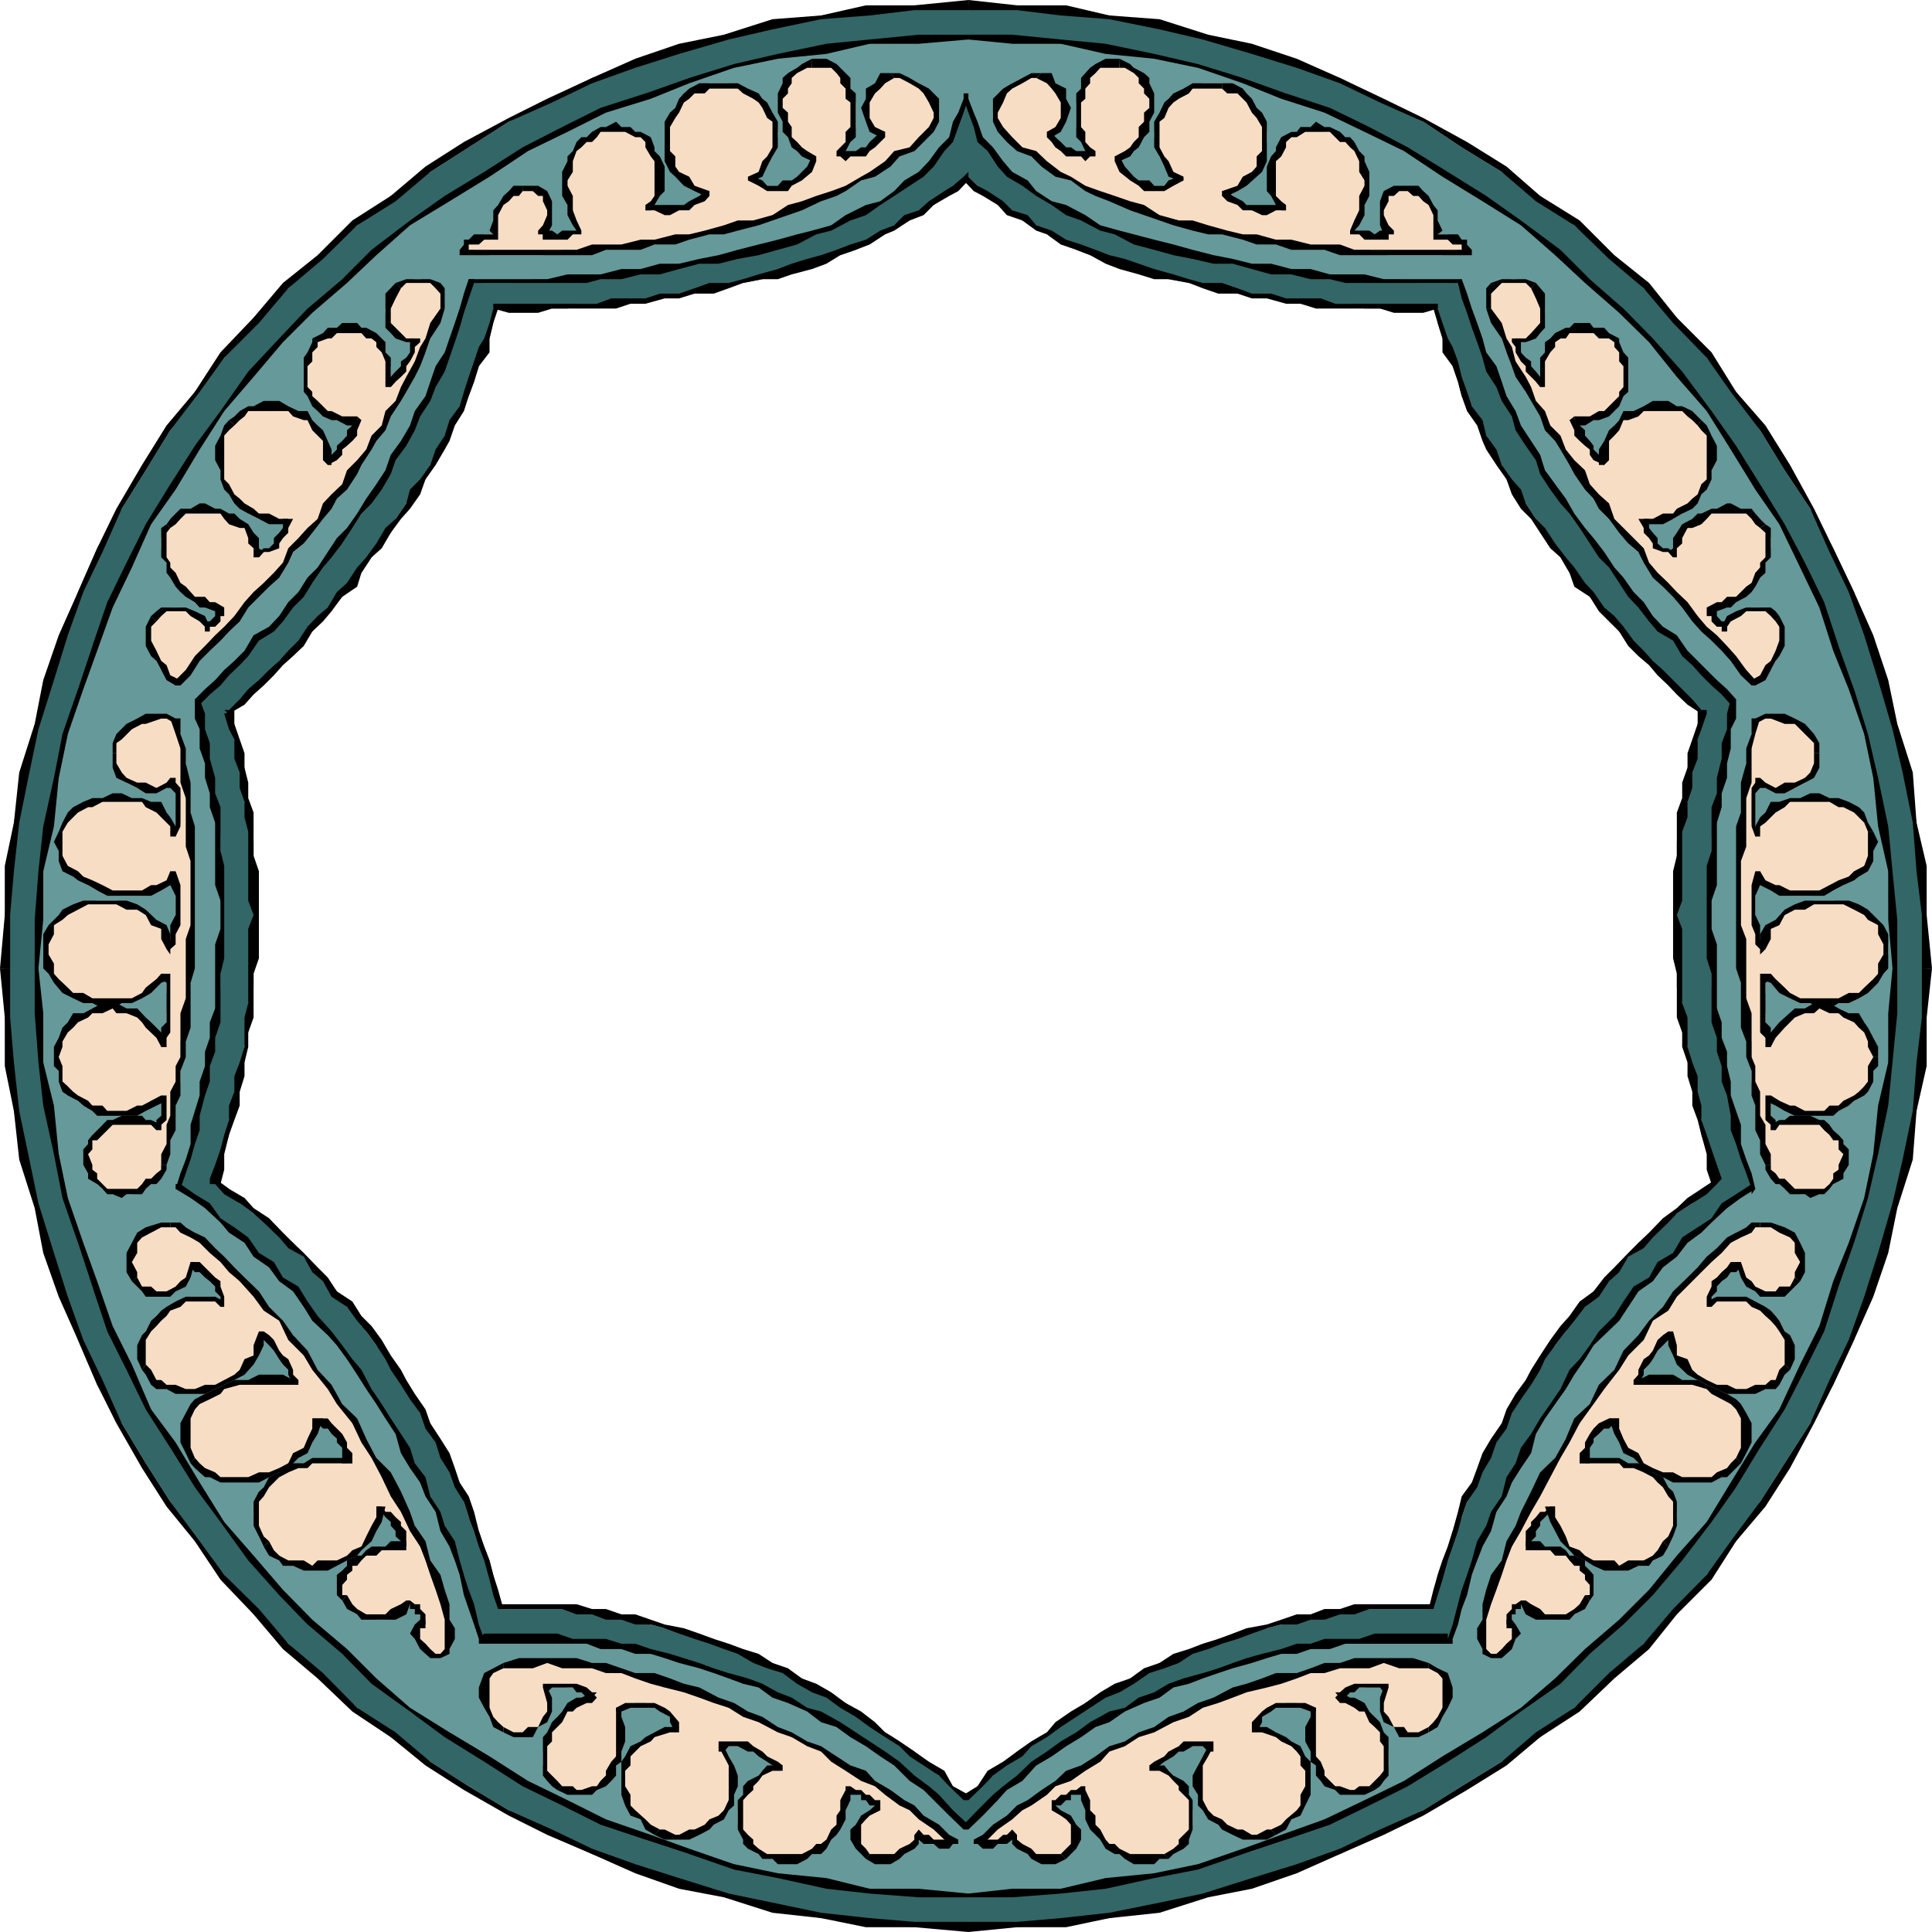 <svg xmlns="http://www.w3.org/2000/svg" width="361.898" height="361.898"><path fill="#366" d="m167 360.7 4.3.3h19.2l9.2-1 8.1-.703 9.4-1.899 8.1-2 9.2-2.601 8.398-2.598 8.102-2.902 7.5-3.598 8.102-4.601 7.199-4.5 7.5-4.598 7.199-4.602 6.398-5.5 6.5-5.5 6.5-6.5 6.204-5.5 5.597-7.398 5.5-6.3 4.5-7.403 4.602-7.2 4.8-7.5 4.297-7.199 3.903-8.398 2.597-8.102 2.903-8.199 2.597-9.3 1.903-8.2 1.699-9.101 1-8.399.898-9.101v-19.2L360 162.2l-1-8.101-1.7-9.399-1.902-8.101-2.597-9.2-2.903-8.398-2.597-8.102-3.903-8.199-4.296-7.402-4.801-7.2-4.602-7.5-4.5-7.199L319.7 67l-5.597-7.5-6.204-5.5-6.5-6.203-6.5-5.598-6.398-5.5-7.2-4.5-7.5-4.601-7.198-4.801L258.5 18.5l-7.5-3.902L242.898 12 234.5 9.098 225.3 6.5l-8.1-1.902-9.4-1.7-8.1-1L190.5 1h-19.2l-4.3.398V42.5l.5-.3 2.898-.903 1.704-1.899 2.796-1 2-1.699 1.602-1.902 2.898-1.7 1.704 1.7L185 36.699l1.898 1.7 2.704 1 1.898 1.898 2.602.902L197 43.9l1.7 1 2.902 1.898 2.597 1 3.602.703 2.898.898 2.602 1 2.898 1 2.7.899 3.8.703h2.602l2.898 1 3.602 1h2.699l3.602.898h2.796l2.704 1h9.296l2.704.899H269.3V60.5l.898 2.898 1 2.602.903 2.598 1 2.902.699 2.7 1.898 1.898 1 2.601 1.7 2.899.902 2.601 2 2.899.898 2.699 1.7 2.8 1.902 1.7 1.898 2.902.801 2.598 1.898 2 1.903 2.601 1.699 2.899 1.898 1.902 1.903 2.598 1.699 2 1.898 1.601 1.903 2.899L305 120l1.898 1.898 2.704 1.899 1.898 2.703 1.898 1.898 1.704 1.7L317 132l1.7 1-.7 2.598v2.902l-1 2.598-.898 2.699v6.402l-1 2v2.598l-1 2.902V185l1 2.898v5.5l1 2.7V199l.898 2.598v2.902l1 2.598.7 2.699v2.8l1 2.7.902 2.902 1 2.598-2.903 1.902-1.699 2.7-2.898 1.898L311.5 229l-1.898 1.898-2.704 1.899-1.898 2.601-1.7 2-2.8 2.602-2 1.898-1.602 2.899-2 1.703-1.597 2.898-2 2.602-1.903 1.898-1.699 2.7-1.898 2.8-1.903 2.7-.699 2.601-1.898 1.899-1 2.902-1.903 2.7-.699 2.8-2 2.7-.898 3.597-1 2.902-1.7 2.598-.902 2.902-1 2.598-.898 2.703-.801 3.797v2.601H251l-2.898 1H245.5l-2.602 1-2.898.899-2.7.703h-2.8l-2.7 1-3.6 1-2.9 1.898-2.6.899-2.9.8-2.6.903-2.9 1.898-2.6 1-2.9 1.7-2.698 1.902-2.801 1-1.7 1.598-2.902 2-2.597 1.902-2.903 1.7-2.699 1.898-1.898 1.902-2.602 2.598-2.898 2-1.704 1.601-2.898-1.601-2.602-2L173 330l-1.7-1.902-2.8-1.899-1.5-1v35.5m0-35.499-1.2-.7-2.902-1.902-2.597-2-1.903-1.598-2.699-1-2.8-1.902-2.7-1.7-2.597-1-2.903-1.898-2.597-.902-2.903-.801-2.699-.899-2.8-1.898-3.598-1-2.903-1H124.5l-2.602-.703-2.898-.899-2.602-1H113.5l-2.602-1H93.301v-2.601L92.398 295l-.699-2.703-1-2.598-1-2.902-1.898-2.598-.903-2.902-.796-3.598L84.199 275l-.898-2.8-1.7-2.7-1-2.902-1.902-1.899-1-2.601-1.597-2.7-2-2.8-1.903-2.7L70.5 252l-1.898-2.602-1.704-2.898L65 244.797l-1.898-2.899L61.398 240l-2.898-2.602-1.602-2-2-2.601-2.597-1.899L50.398 229l-2.898-1.703-2.602-1.899-2-2.699-2.597-1.902 1-2.598.699-2.902.898-2.7v-2.8l1-2.7 1-2.597v-2.902l.903-2.598v-2.902l.699-2.7v-5.5l1-2.898v-27.3l-1-2.903v-2.598l-.7-2v-6.402l-.902-2.7-1-2.597v-2.902l-1-2.598 2-1 1.602-1.902 2-1.7 1.898-1.898 1.903-2.703 2.597-1.899 2-1.898 1.602-1.703 2-2.899 3.602-3.601L66 109.199l1.7-1.902 1.902-2.899 1.898-2.601 1.7-2 .902-2.598 2-2.902 1.597-1.7 2-2.8.903-2.7L82.5 84.2l.8-2.601 1.9-2.899.902-2.601 1.699-1.899 1-2.699.898-2.902 1-2.598 1-2.602.7-2.898v-2.703H106.3l2.597-.899h9.204l2.796-1h2.704l3.597-.898h2.903l3.597-1 2.801-1h2.7l3.6-.703 2.9-.899 2.6-1 2.9-1 2.6-.898 3.598-.703 2.903-1 2.597-1.899 2-1L167 42.5V1.398l-4.8.5-8.4 1-9.1 1.7-8.2 1.902-9.3 2.598L119 12l-8.102 2.598-7.5 3.902-8.097 4.297-7.5 4.8-7.2 4.602-7.402 4.5-6.3 5.5-6.399 5.598L54 54l-6.5 5.5L42 67l-5.5 6.398-4.602 7.2-4.597 7.5-4.5 7.199-4.602 7.402-3.597 8.2L11.699 119l-2.597 8.398-2.602 9.2-2 8.101-1.898 9.399-.704 8.101-1 9.2v19.199l1 9.101.704 8.399 1.898 9.101 2 8.2 2.602 9.3 2.597 8.2L14.602 251l3.597 8.398 4.602 7.2 4.5 7.5 4.597 7.199 4.602 7.402L42 295l5.5 7.398 6.5 5.5 6.5 6.5 6.398 5.5 6.301 5.5L80.602 330l7.199 4.598 7.5 4.5 8.097 4.601 7.5 3.598 8.102 2.902 8.2 2.598 9.3 2.601 8.2 2 9.1 1.899 8.4.703 4.8.7v-35.5"/><path d="M93.3 57.797h-.902l2.903.8h5.5l2.597-.8h12l2.704-.899h2.796l3.602-1h2.7l2.902-.898h3.597l2.801-1 2.7-1 3.6-.703h2.9l2.6-.899 3.802-1 2.699-1 2.597-1.601 2.903-1 2.597-1 2.903-1.899 1.699-.699 2.898-1.902 2.602-1 1.898-1.899 2.903-1.699 1.699-.902 1.898-2-.898-.7-2 1.7-1.602 1L174 37.699l-1.898 1.7-2.704.898-1.898 1.902-2.602 1-2.699 1.7-2.898.898-2.602 1-2.898 1-2.602.703-2.898.898-2.602 1-3.597 1-2.903.899L136.5 53h-3.602l-2.796 1-2.903 1h-3.597l-2.704.898H114.5l-2.7 1H92.399v.899-.899.899h.903"/><path d="m43.898 133-1 .7 2.903-1.7 1.699-1.902 1.898-1.7 1.903-1.898L53 124.598l1.898-1.7 2-1.898 1.602-2.703 2-1.899 1.602-1.898 2-2.703 2.796-1.899.801-2.601 1.903-2.899L71.5 102.7l1.7-2.902 1.902-2.598 1.699-1.902 1.898-2.7 1-2.8 1.903-2.7L83.3 84.2l.898-1.601 1-2.899L86.9 77l.902-2.8 1-2.7.898-2.902 2-2.598v-2.602l.7-2.898.902-2.703h-.903L91.7 60.5l-1 2.898-1 1.602-.898 2.7-1 2.898-.903 2.8-.796 2.7-1.903 2.601-.898 2.899-1.7 2.601-1 2.899-1.902 2.699-1.898 1.902-.7 2.598-2 2.902-1.902 1.7-1.699 2.898-1.898 2.601-1.704 1.899L65 109.199l-1.898 1.7-1.704 2.898-1.898 1.601-1.898 2L55.898 120 54 121.898l-1.7 1.899-1.902 1.703-1.898 1.898-2 1.7L44.898 131l-2 2-.898.7.898-.7H42l.898.7 1-.7"/><path d="m40.3 220.797 1 1 .7-2.7V216.2l.898-3.601 1-2.801 1-2.7V204.5l.903-2.902V199l.699-2.902v-2.7l1-2.8v-8.2l1-2.898v-16.3l-1-2.903v-8.098l-1-2.699v-2.902l-.7-2.801v-2.7l-.902-2.597-1-2.902V133l-1.898.7.898 2.898 1 1.902v3.598l1 2.601v2.899l.903 2.601v2.899l.699 2.699v12.902l1 2.7-1 2.601v13.898l-.7 2.7v5.5L44.899 199l-1 2.598v2.902l-1 2.598v2.699l-.898 2.8-.7 2.7-1 2.902-1 2.598 1 1-1-1v1h2l-1-1"/><path d="m93.3 300.5 1 .898-1-3.601-.902-2.797-.699-2.703-1-2.598-1-2.902-.898-3.598-1-2.902-1.7-2.598L85.2 275l-1-2.8-1.699-2.7-1.898-2.902L79.7 264l-2-2.902-1.597-2.598-1-1.902-1.903-2.7L71.5 251l-1.898-2.602-1.903-1.898L66 243.797l-2.898-1.899-1.704-2.601-1.898-1.899-2.602-2.699-2-1.902L53 230.898l-2.602-2.699-2.898-1.902-1.7-1.899-2.902-1.699-2.597-1.902v1L42 223.699l2.898 1.7 2.602 1.898L49.398 229l2.903 2.797 1.699 2 2.898 1.601 1.602 2.899 2 1.703 1.602 2.898L65 244.797l1.898 2.601 1.704 2L70.5 252l1.7 2.598 1 2 1.902 2.8 1.699 2.7 1.898 2.601 1 2.899 1.903 2.601.898 2.899 1.7 2.699 1 2.8 1.698 2.7.903 2.902 1 2.598.898 2.902 1 2.598 1 3.601.7 2.899.902 2.601h1l-1-.898"/><path d="M180.5 336.2h.898l-2.898-1.602-1.602-2.899L174 330l-2.7-1.902-2.8-1.899-2.7-1.699-1.902-1.902-2.597-2-2.903-1.598-2.699-2-2.8-1.602-2.7-1-2.597-1.898-2.903-1-2.597-1.703-2.903-.899-2.699-1-2.8-.898-2.7-1-2.898-1-3.602-.703-2.602-.899-2.898-1h-2.602l-2.898-1h-2.602L108 300.5H93.3v.898h12l2.7 1h2.898l2.602 1h2.898l2.602.899h2.898l2.602.703 2.7 1 2.902 1 2.796.898 2.704 1 2.597.899 2.903 1.703 2.597 1 2.903.898 2.699 2 2.8 1.602 2.7 1 2.597 1.898 2.903 1.7 2.597 1.902 2.903 1.898 2.699 1.7 1.898 1.902 2.602 1.7 2.898 1.898 1.903 2 2.699 2.601h.898-.898.898v-1h-.898"/><path d="m267.602 301.398.898-.898h-14.8l-2.7.898h-2.898l-2.602 1h-2.602l-2.898 1-2.7.899-3.8.703-2.602 1-2.699 1-2.898.898-2.602 1-2.898.899-2.602 1.703-2.898 1-2.602 1.898-2.898 1-2.7 1.602-2.8 2-2.7 1.598-2.902 2-1.597 1.902-2.903 1.7-2.699 1.898-2.602 1.902-2.898 1.7-1.898 2.898-2.602 1.601.898 1 2.704-2.601 1.898-2 2.602-1.899L191.5 329l1.7-1.902 2.902-1.7 2.597-1.898 2.903-1.902 2.597-1.7 2.903-1.898 2.597-1 2.7-1.602 2.902-2 2.8-.898 2.7-1 2.597-1.703 2.903-.899 2.597-1 2.903-.898 2.699-1 2.8-1 2.7-.703h2.898l2.602-.899h2.602l2.898-1h2.7l2.8-1h12v-.898l-.898.898"/><path d="m320.602 221.797 1-1-2.903 1.902-2.597 1.7-2 1.898-2.602 1.902-2.602 2.7-2 1.898-1.898 1.902-2.602 2.7-1.898 1.898-2 2.601-2.602 1.899L294 246.5l-1.7 1.898-1.902 2.602-1.898 2.898-1.7 2.7-1 1.902-1.902 2.598L282.2 264l-.898 2.598-2 2.902-1.602 2.7-1 2.8-1 2.7-1.898 2.597-.7 2.902-1 3.598-.902 2.902-1 2.598-.898 2.703-.801 2.797-.898 3.601h.898l.8-2.601.9-2.899 1-3.601.902-2.598 1-2.902.699-2.598 1-2.902 1.898-2.7 1-2.8 1.602-2.7 1-2.898 1.898-2.601 1-2.899 1.7-2.601 1.902-2.7 1.699-2.8.898-2 1.903-2.598 2-2.602 1.597-2 2-2.601 2.602-1.899 1.898-2.898 1.903-1.703 1.699-2.899 2.898-1.601 1.704-2L312.5 229l1.602-1.703 2.898-1.899 2.7-1.699 1.902-1.902.898-1-.898 1 .898-1h-.898l-1 1"/><path d="m318.7 133.7-.7-.7v2.598l-1 2.902-.898 2.598v2.699l-1 2.8v2.903l-1 2.7v8.097l-.704 2.902V179.5l.704 2.898v8.2l1 2.8v2.7l1 2.902v2.598L317 204.5v2.598l1 2.699.7 2.8 1 3.602v2.899l.902 2.699 1.898-1-.898-2.598-1-2.902-.903-2.7-1-2.8v-2.7L318 204.5v-2.902L317 199l-.898-2.902v-5.5l-1-2.7V174l-1-2.602 1-2.699v-12.902l1-2.7V150.2l.898-2.601V144.7l1-2.601V138.5l.7-1.902 1-2.899-1-.699 1 .7v-.7H318l.7.7"/><path d="M269.3 57.797h-.8l.8 2.703.9 2.898V66l1.902 2.598 1 2.902.699 2.7 1 2.8 1.898 2.7 1 2.898.7 1.601 1.902 2.899 1.898 2.699 1 2.8 1.7 2.7 1.902 1.902 1.699 2.598 1.898 2.902 1.903 1.7 1.699 2.898.898 2.601 2.903 1.899 1.699 2.703 1.898 1.898 1.903 1.899L305 121l1.898 1.898 2 1.7 1.602 1.902 2 1.898 1.602 1.7 2 1.902 2.597 1.7v-.7L317 131l-1.898-1.902-1.704-1.7-1.898-1.898-1.898-1.703-1.704-1.899L306 120l-1.898-2.602-1.704-2-1.898-1.601-2-2.899-1.602-1.699-2-2.902-1.597-1.899-2-2.601-1.903-2.899L287.7 97.2l-1.898-2.902-.903-2.598-1.699-1.902-1.898-2.7-1-2.898-1.903-2.601-.699-2.899-2-2.601-.898-2.7-1-2.8-.7-2.899-1-2.699-.902-1.602-1-2.898-.898-2.703v-.899.899-.899h-.801v.899h.8"/><path d="M181.398 33.797h-.898l1.898 2 1.704.902 2.796 1.7 1.704 1.898 2.898 1 2.602 1.902 2 .7 2.597 1.898 2.903 1 2.597 1 2.903 1.601 2.597 1 3.602 1 2.898.899h2.7l3.8.703 2.602 1 2.898 1h3.602l2.699.898h2.8l3.598 1h2.704l2.898.899h12l2.602.8h5.5l2.699-.8v-.899h-19.2l-2.703-1h-6.5L238.102 55H234.5l-2.7-1-2.902-1h-3.597l-2.602-.703-2.898-.899-3.602-1-2.898-1-2.602-.898-2.898-.703-2.602-1-2.699-1-2.8-.899L197 43.2l-2.898-1-1.602-1.902-2.898-.899-1.704-1.699L185 35.797l-1.898-1-1.704-1.7h-.898.898V32.2l-.898.899v.699h.898"/><path d="m361.898 181.398-1-10V162.2L359 154.098l-.7-9.399-2.902-9.101-1.699-8.2-2.8-8.398-3.598-8.102-3.903-8.199-3.597-7.402-4.5-8.2-4.602-7.398-5.5-6.3L320.602 66l-6.5-6.5-5.204-6.5-6.5-5.203-6.5-6.5-7.398-4.598-6.3-5.5-7.4-4.601-8.198-4.5-7.403-3.598L251 14.598 242.898 11 234.5 8.2l-8.2-1.7-9.1-2.902-9.4-.7L199.7 1h-9.2l-9.102-1v1.898h9.102l8.2 1 9.1.7 9.4 1.902 8.1 1.898 9.2 2.7 8.398 2.601L251 15.598l7.5 3.601 8.102 3.598 7.199 4.8 7.5 4.602 6.398 5.5 7.2 4.5 6.5 6.301 6.5 5.5 5.5 6.5 6.3 6.5 4.5 6.398 5.5 7.2 4.602 7.5 4.8 7.199 3.598 8.101 3.602 7.5 2.898 8.102 2.602 8.398 2.699 9.2 1.898 8.101 1.903 9.399.699 9.101 1 8.2v10h1.898"/><path d="M181.398 361.898 190.5 361h9.2l8.1-1.703 9.4-1 9.1-2.899 8.2-1.601 8.398-2.899 8.102-3.601 8.2-3.598 7.402-3.601 8.199-4.801 7.398-4.598 6.301-5.3 7.398-4.801 6.5-6.2 6.5-5.5 5.204-6.5 6.5-6.5 4.597-7.199 5.5-6.5 4.602-7.199 4.5-8.402 3.597-7.2 3.903-8.398 3.597-8.102 2.801-8.199 1.7-8.402 2.902-9.098.699-9.101 1.898-8.399v-9.101l1-9.2H360v9.2L359 199l-.7 9.098-1.902 9.101-1.898 8.2-2.7 9.3-2.6 8.2-2.9 8.101-3.6 7.5-3.598 8.098-4.801 7.5-4.602 7.199-5.5 7.402-4.5 6.301-6.3 6.398-5.5 6.5-6.5 5.5-6.5 6.5-7.2 4.602-6.398 5.5-7.5 4.598-7.2 4.5-8.101 3.601-7.5 3.598-8.102 2.902-8.398 2.598-9.2 2.902-8.1 1.7-9.4 1.898-9.1 1-8.2.703h-9.102v1.898M0 181.398l.898 9.2v9.101l1.704 8.399 1 9.101 2.898 9.098 1.602 8.402L11 242.9l3.602 8.1 3.597 8.398 3.602 7.2L26.6 275l4.598 7.2 5.301 6.5 4.8 7.198 6.2 6.5 5.5 6.5 6.5 5.5 6.5 6.2 7.2 4.8 6.5 5.301 7.198 4.598 8.403 4.8 7.199 3.602 8.398 3.598 8.102 3.601 8.2 2.899 8.402 1.601 9.097 2.899 9.102 1 8.398 1.703h9.102l10.097.898V360H171.3l-8.403-.703-9.097-1-9.102-1.899-8.199-1.699-9.3-2.902-8.2-2.598-8.102-2.902-7.5-3.598-8.097-3.601-7.5-4.5L80.6 330l-6.5-5.5-7.203-4.602-6.398-6.5-6.5-5.5-5.5-6.5L42 295l-4.602-6.3-5.5-7.403-4.597-7.2-4.5-7.5-3.602-8.097-3.597-7.5-2.903-8.102-2.597-8.199-2.903-9.3-1.699-8.2-1.898-9.101-1-9.098-.704-8.402v-9.2H0"/><path d="m181.398 0-10.097 1h-9.102l-8.398 1.898-9.102.7-9.097 2.902-8.403 1.7L119 11l-8.102 3.598L102.5 18.5l-7.2 3.598-8.402 4.5-7.199 4.601-6.5 5.5L66 41.297l-6.5 6.5L53 53l-5.5 6.5-6.2 6.5-4.8 7.398-5.3 6.301-4.598 7.399-4.801 8.199-3.602 7.402-3.597 8.2L11 119l-2.898 8.398-1.602 8.2-2.898 9.101-1 9.399-1.704 8.101v9.2l-.898 10h1.898v-10l.704-8.2 1-9.101 1.898-9.399 1.7-8.101 2.902-9.2L12.699 119l2.903-8.102 3.597-7.5 3.602-8.101 4.5-7.2 4.597-7.5 5.5-7.199L42 67l6.5-6.5L54 54l6.5-5.5 6.398-6.3 7.204-4.5 6.5-5.5 7.199-4.602 7.5-4.801 8.097-3.598 7.5-3.601L119 12.699l8.2-2.601 9.3-2.7 8.2-1.898 9.1-1.902 9.098-.7 8.403-1h10.097V0"/><path fill="#699" d="m166.5 354 5.602.7h17.5l9.097-.903 8.403-1 9.097-1.899 8.2-1.699 8.402-1.902 8.097-2.7 7.204-3.8 8.398-2.598 7.2-4.601 7.5-3.598 6.5-4.602 7.198-4.8 6.403-5.2 6.5-5.601 6.3-5.5 5.5-6.5 5.5-6.399 4.598-6.3 5.5-6.5 4.5-7.399 3.602-7.199 4.8-7.402 2.7-8.2 3.597-7.398 2.903-8.203 1.898-8.399 1.7-8.199 1.902-9.101.898-8.098.801-9.203v-17.5l-.8-9.098-.9-8.402-1.902-9.098-1.699-8.199-1.898-8.402-2.903-8.098-3.597-7.203-2.7-8.399-4.8-7.199-3.602-7.5-4.5-7.199-5.5-6.5-4.597-6.402-5.5-6.5-5.5-6.301-6.301-5.5-6.5-5.5-6.403-5.5-7.199-4.598-6.5-4.5-7.5-3.902-7.199-4.5-8.398-2.7-7.204-3.597-8.097-2.902-8.403-1.899L216.2 11l-9.097-1.902-8.403-.899-9.097-.8h-17.5l-5.602.5V36.5l1-.703 2.898-2 1.704-1.598 1.898-2 1.898-1.902 1.903-2.598 1.699-2.902 1-1.7.898-2.597v2.598l1 1.699 1.704 2.902L186 28.297l1.898 1.902 1.704 2 1.898 1.598 2.602 2L197 37.699l2.7 1.7 2.8 1.898 3.602.902 2.699 1.7 3.597 1 3.801.898 3.602 1 3.597 1 3.903.703 3.597.898h3.602l3.602 1 3.796 1h3.602l3.602.899h13l3.597.703h5.5l2.602-.703 1 2.703v2.797l.898 3.601 2 2 .7 3.602.902 2.598 1 2.902 1.898 2.598 1 2.902 1.7 2.598.902 2.902 1.898 1.7 1.7 2.898 1.902 2.601 1 2.7 1.699 2.8 1.898 2.7 1.903 2.898 1.699 1.601 1.898 2.899 1.903 2.902 2.699 1.7 1.898 2.898 1.704 1.601 1.898 2.899 1.898 1.703 1.704 1.898 1.898 1.899 1.7 1.703 2.902 1.898 1.898 2.7 1.7.902-1 2.7-.7 2.898v2.601l-1 3.801v2.7l-.898 2.898v5.5l-1 2.601V185l1 3.898v2.602l.898 2.898V197l1 2.7v2.898l.7 2.601v2.899l1 3.601.902 2.598v2.902l1 2.598 1 2.902-2.903 1.7-1.699 1.898-2.898 1.902-2.602 1.7-1.898 2.898-2.704 1.902-1.898 2.7-2.602 1.898-2 2.601-1.898 2.899-2.602 1.703-1.898 2.898-2 2.602-1.602 2.598L294 257.5l-1.7 2.7-1 2.8-1.902 2.7-1.699 2.898-1.898 2.601-1.903 2.899-.699 3.601-1.898 2.598-1 2.902-1.903 2.598-.699 3.902-1 2.598-1.898 2.703-1 2.797-.7 3.601-1 2.899L271.2 307h-16.597l-2.602.898h-3.898l-2.602 1h-2.602l-2.898.899h-2.7l-3.8.8-2.602.903-2.699 1-2.898.898-2.602 2-3.8.7-2.7.902-2.898 2-2.602.898-2.898 1.7-2.602 1.902-2.699 1.898-2.8 1.7L197 329l-2.898 1.7-2.602 1.898-2.898 2-5.5 5.5-1.704 1.699-2.898-1.7-2.602-2.898-2.898-2.601-2.602-2-2.898-1.899-1-.699v24m0-24-1.602-1-2.699-1.902-2.898-1.7-2.602-1.898-2.898-1.902-2.602-1.7-2.898-.898-2.602-2-2.898-.902-3.602-.7-2.699-2-2.8-.898-2.7-1-2.898-.902-3.602-.801h-2.602l-2.898-.899h-2.602l-2.898-1h-3.602l-2.597-.898H90.699l-1-2.703-.898-2.899-1-3.601-.903-2.797-1.699-2.703-1-2.598-.898-3.902-1.7-2.598-1-2.902-1.902-2.598-1-3.601-1.597-2.899-2-2.601-1.903-2.899L70.5 263l-.898-2.8-1.903-2.7L65 254.598 63.102 252l-1.704-2.602L59.5 246.5l-2.602-1.703-2-2.899L53 239.297l-2.602-1.899L48.5 234.7l-2.7-1.902-1.902-2.899-2.597-1.699-2.903-1.902-1.898-1.899-2.7-1.699 1-2.902.9-2.598v-2.902l.8-2.598.898-3.601V205.2l1-2.601V199.7l.903-2.699v-2.602l1-2.898v-2.602l1-3.898v-28.3l-1-2.602v-5.5l-1-2.899V143l-.903-3.8v-2.602l-1-2.899L36.5 131l1.898-.902 1.903-2.7 2.597-1.898 2-1.703 1.602-1.899 2-1.898 1.898-1.703 1.903-2.899L54 113.797l1.898-2.899L58.5 109.2l2-2.902 1.602-2.899 2-1.601 1.898-2.9 1.7-2.699 1.902-2.8.898-2.7 1.7-2.601 1.902-2.899 2-1.699.699-2.902L78.699 78l1-2.902 1.903-2.598.898-2.902.8-2.598.9-3.602 1.902-2 .796-3.601V55l.903-2.703 2.898.703h5.5l3.602-.703H112.5l3.898-.899H120l3.602-1 3.597-1H131l3.602-.898 3.597-.703 3.903-1 3.597-1 3.602-.899 3.597-1L155.7 42.2l3.602-.902 2.898-1.899 2.7-1.699 1.6-1.2V7.898l-3.602.301-8.097.899L145.699 11l-8.199 1.7-8.398 1.898-8.204 2.902-7.398 3.598-8.2 2.699-7.402 4.5-7.199 3.902-6.5 4.5-7.398 4.598-6.301 5.5-6.398 5.5-6.5 5.5-5.301 6.3-5.801 6.5L42 77l-5.5 6.5-4.602 7.2-3.597 7.5-4.602 7.198-2.597 8.399L17.3 121l-2.7 8.098-1.9 8.402-1.7 8.2-1.898 9.097-1 8.402-.903 9.098v17.5L8.102 199l1 8.098L11 216.199l1.7 8.2 1.902 8.398L17.3 241l3.8 7.398 2.598 8.2L28.301 264l3.597 7.2 4.602 7.398 5.5 6.5 4.5 6.3 5.8 6.399 5.302 6.5 6.5 5.5 6.398 5.601 6.3 5.2 7.4 4.8L90.7 330l7.198 3.598 7.403 4.601 8.199 2.598 7.398 3.8 8.204 2.7 8.398 1.902 8.2 1.7 9.1 1.898 8.098 1 3.602.203v-24"/><path d="m89.7 307 1 .898h19.198l2.602 1h3.898l2.602.899h2.898l2.602.8 2.7.903 3.8 1 2.7.898 2.8 1 2.7 1 2.902.7 2.597 1.902 2.903 1 3.597 1.598 2.602 2 2.898.902 2.602 1.898 2.898 1.7 2.7 1.902 2.601 1.7 2.898 2.898 2.602 1.699 1.898 1.902 2.903 2.899 2.699 2.601.898-.902-2.898-2.7-2.602-2.898-1.898-1.601-2.7-2-2.8-2.598-2.7-1.902-2.902-1.899-2.597-1.699-2.903-1.902-3.597-2-2.602-.7-2.898-1.898-2.602-1-2.898-1.602-2.7-1-3.601-1-2.8-.898-2.7-1-2.898-.902-2.602-.801-3.602-.899-2.898-1h-2.602L113.5 307h-6.2l-2.902-1H90.7v1-1l-1 1v.898h1l-1-.898"/><path d="m32.898 222.7 2.801 1.698 2.7 1.899L41.3 229l1.597 1.898 2.903 1.899 1.699 2.601 2.898 2L52.301 240l2.597 1.898 2 2.899 1.602 2.601 2.898 2.7L63.102 252 65 254.598l1.898 2.902 1.704 2.7L70.5 263l1.7 2.7 1.902 2.898 1 3.601L76.8 275l1.898 2.7 1 2.597 1.903 2.902.898 3.598 1.7 2.902 1 2.598.902 2.703.796 3.797.903 2.601 1 2.899.898 2.703h1l-1-2.703-.898-3.797-1-2.703-.903-2.797-.796-2.703-.903-3.598-1.898-2.902-.801-2.598-1.898-2.902-.903-3.598-2-2.601-.898-2.899-1.7-2.601-1.902-2.899L71.5 263l-1.898-2.8-1.903-3.602-1.699-2L64.102 252l-2-2.602L59.5 246.5l-1.898-2.703L55.898 241 53 239.297l-1.7-2.899-2.8-1.699-2-2.902-2.602-1.899-2.597-1.699-2-2.8-2.801-1.7-2.7-1.902v.902-.902h-.902v.902"/><path d="M36.5 131v3.598l.898 2v3.601l1 2.801v2.7l.903 2.898v2.601l1 2.899v11.699l1 2.902V174l-1 2.898v12l-1 2.602v2.898L38.398 197v2.7l-1 2.898v2.601l-.898 2.899-.8 2.601v3.598l-.9 2.902-1 2.598-.902 2.902h.903l1-2.902.898-2.598.801-2.902.898-2.598V209l1-3.8.903-2.602v-2.899l1-2.699v-2.602l1-2.898v-9.102L42 179.5v-17.3l-.7-2.802V151.2l-1-2.601V145.7l-1-3.601V139.2l-.902-2.601V133.7l-1-2.699v1-1H36.5v1-1"/><path d="M87.8 52.297 86.899 55l-.796 2.797L85.2 60.5l-1 2.898L83.301 66l-1.7 2.598-1 2.902-.902 2.7-2 2.8-.898 2.7-1.7 2.898-1.902 2.601-1 2.899-1.699 2.601-1.898 2.7-1.704 2.8L65 98.9l-1.898 1.898-1.704 2.601-1.898 2.899-1.898 1.902-1.704 2.7L54 112.796l-1.7 2.601-1.902 2L47.5 119l-1.7 2.898-1.902 1.899L42 125.5l-1.7 1.898-1.902 1.7L36.5 131l.898 1 1.903-1.902 2-1.7 1.597-1.898 2-1.902 1.602-1.7 2-2.898 2.8-1.703 1.7-1.899 1.898-2.601 2-2 1.602-2.598 2-2.902 1.602-1.899 2-2.601L66 98.898l1.7-2.699 1.902-1.902 1.898-2.598 1.7-2.902.902-2.598 2-2.699 1.597-2.902 1-2.598 1.903-2.902 1-2.598 1.699-2.902.898-2.598 1-2.902.903-2.7.796-2.8.903-2.7 1-2.898h-1 1v-.703h-1"/><path d="M181.398 18.5h-.898l-1 2.598-1 1.699-.7 2.902-1.902 1.899L174 30.199l-1.898 2-2.704 1.598-1.898 2-2.602 1.902-2.699.7-3.8 1.898-2.7 1.902-3.597 1-2.801.7-3.602 1-3.597.898-3.903 1-3.597 1L131 48.5l-3.8.898h-3.598l-3.602 1h-3.602l-3.898 1h-6.2l-3.8.899H87.8V53h22.098l2.602-.703h3.898l3.602-.899h3.602l3.597-1 3.801-1h3.602l3.597-.898 3.903-.703 3.597-1 3.602-1 3.597-1.899 2.801-.699 3.602-1.902 2.898-1 2.7-1.899L167.5 36.7l2.898-1.902 2.602-1.7 1.898-1.898 2-2.902 1.602-1.7 1-2.8 1-2.7.898-2.597h-.898.898v-1h-.898v1h.898"/><path d="M273.8 52.297h-14.6l-3.598-.899h-6.5l-3.602-1h-3.602l-3.796-1H234.5l-3.602-.898-3.597-.703-3.903-1-3.597-1-3.602-.899-3.8-1-2.7-.699-3.597-1-2.801-1.902-3.602-1.899L197 37.7l-2.898-1.902-1.602-2-2.898-1.598-1.704-2L186 27.598l-1.898-1.899-1-2.902-.704-1.7-1-2.597h-.898l.898 2.598 1 2.699.704 2.8 1.898 1.7 1.898 2.902 1.704 1.899 2.898 1.699 2.602 1.902L197 38.4l2.7 1.898 2.8 1 3.602 1.902 2.699.7 3.597 1.898 3.801 1 3.602 1 3.597.703 3.903.898h3.597l7.204 2h3.796l3.602.899h3.602L252 53h21.8-.698.699v-.703"/><path d="M325.2 132v-1l-1.7-1.902-1.898-1.7-1.903-1.898-1.699-1.703-1.898-1.899-2-2.898-2.602-1.602-1.898-2-1.704-2.601-1.898-1.899-1.898-2.699-1.704-1.902-1.898-2.899-2-2.601-1.602-1.899-2-2.699-1.597-2.8-2-2.7-1.903-2.601-.898-2.899-1.7-2.601-1.902-2.899-1-2.699-1.699-2.8-.898-2.7-1-2.902L278.398 66l-.699-2.602-1-2.898-1-2.703-.898-2.797-1-2.703-.7.703.7 2.898 1 2.7.898 2.8 1 2.7 1 2.902.7 2.598L280.3 72.5l1 2.598L283.199 78l.7 2.598L285.8 83.5l1.898 2.7.801 2.597 1.898 2.902 1.903 2.598 1.7 1.902 1.898 2.7 1.903 2.898 1.699 2.601 1.898 1.899 1.903 2.902 1.699 2.598 1.898 2 2 2.601 1.602 1.899 2.898 1.703 1.704 2.898 1.898 1.7 1.7 1.902 1.902 1.898 1.898 1.7 1.7 1.902v-1 1h1v-1 1"/><path d="m328.8 222.7-.698-2.903-1-2.598-1-2.902v-3.598l-.903-2.601-1-2.899v-2.601l-.699-2.899V197l-1-2.602V191.5l-.898-2.602v-12l-1-2.898v-5.3l1-2.903v-11.7l.898-2.898v-2.601l1-2.899V143l.7-2.8v-3.602l1-2V132l-1-1-.7 2.7v2.898l-1 2.601v2.899l-.898 3.601v2.899l-1 2.601v8.2l-.903 2.8V179.5l.903 2.898v9.102l1 2.898V197l.898 2.7v2.898l1 2.601.7 3.801v2.7l1 2.597.902 2.902 1 2.598 1 2.902v-.902 1.902l.699-1"/><path d="m271.2 307.898.902-.898 1-2.703.699-2.899 1-2.601.898-3.797 1-2.703 1-2.598 1.602-2.902 1-3.598 1.898-2.902 1-2.598 1.7-2.699 1.902-2.8.898-3.602 1.7-2.899L291.3 263l2-2.8 1.597-2.7 2-2.902L298.5 252l2-1.902 2.8-2.7 1.7-2.601 1.898-2.899 2.704-1.898 1.898-2.602 2.602-2 2-2.601 2.597-1.899 1.903-1.898 2.898-2.703 2.602-1.899 2.699-1.699-.7-.902-2.902 1.902-2.699 1.7-1.898 2.8-2.602 1.7-2.898 1.898-1.704 2.902-2.898 1.7-1.602 2.898L306 241l-1.898 2.797-1.704 2.703-2.898 2.898-1.7 2.602-1.902 2.598-1.898 2-1.7 3.601-1.902 2.801-1.898 2.7-1.7 2.898-1.902 2.601-1 2.899-1.699 2.601-.898 3.598-2 2.902-.903 2.598-1.699 2.902-1 3.598-.898 2.703-1 2.797-.7 2.703-1 3.797L271.2 307v-1 1.898h.903V307l-.903.898M180.5 342.7h.898l2.704-2.602 2.796-2.899 1.704-1.902 2.898-1.7 2.602-2.898L197 329l2.7-1.902 2.8-1.7 2.7-1.898 2.6-.902 2.9-2 3.6-1.598 2.9-1 2.6-1.902 2.9-.7 2.6-1 2.9-1 2.698-.898 3.602-1 2.8-.902 2.7-.801h2.898l2.602-.899h3.602l2.898-1h19.2V306h-13.7l-2.898 1h-6.5l-2.602.898h-2.602l-2.898 1-3.602.899-2.898.8-2.602.903-2.699 1-2.898.898-3.602 1-2.8 1-2.7 1.602-2.898 1-2.602 1.898-2.898.7-3.602 2-2.597 1.902-2.903 1.7-2.597 1.898-2.903 1.902-2.699 2.598-2.602 2-1.898 1.601-2.898 2.899-2.602 2.699h.898-.898v.902h.898-.898m174.898-161.301v-9.101l-.898-9.098-.8-8.402-1.9-9.098-1.902-8.199-2.597-8.402-2.903-8.098-2.699-8.203-3.597-7.399L334.3 98.2l-4.602-7.5-4.5-7.199-4.597-6.5-5.5-7.402-5.5-6.2-5.5-5.601-6.301-5.5-5.5-5.5-7.403-5.5-6.5-4.598-7.199-4.5-7.5-4.601-7.199-3.801-7.398-3.598-8.204-2.699-8.097-2.902L224.398 12l-8.199-1.902-9.097-1.899-8.403-.8-9.097-.899h-8.204v.898l8.204.801h9.097l8.403 1.899 9.097.902 8.2 1.7 8.402 2.898L240 18.5l8.102 2.598 7.5 3.601L263 28.297l7.2 4.8 7.5 4.602 7.198 4.5 6.403 5.598L296.898 53l6.403 5.598 5.597 5.5 5.204 6.5L319.699 77l4.5 7.2 4.602 7.5 4.5 6.5 3.898 8.097 3.602 7.5 2.597 8.101 2.903 7.2 2.898 8.402 1.7 8.2.902 9.097 1.898 8.402v9.098l.801 9.101h.898"/><path d="M181.398 355.398h8.204l9.097-.699 8.403-.902 9.097-2 8.2-1.598 8.402-2.902 8.097-2.7 8.204-2.8 7.398-3.598 7.2-3.601 7.5-4.598 7.198-4.602 6.5-4.8 7.403-5.2 5.5-5.601 6.3-5.5 5.5-5.5 5.5-6.5 5.5-7.2 4.598-6.5 4.5-7.398 4.602-7.199 3.8-7.402 3.598-7.2 2.7-8.398 2.902-8.203 2.597-8.399 1.903-8.199 1.898-9.101.801-8.098.898-9.203v-8.399h-.898l-.8 8.399V199l-1.9 8.098-.902 9.101-1.699 8.2-2.898 8.398-2.903 7.203-2.597 8.398-3.602 7.2-3.898 8.402-4.5 6.2-4.602 7.5-4.5 7.398-5.597 6.3-5.204 6.399-5.597 5.601-6.403 5.5-5.597 5.5-6.403 5.5-7.199 4.602-7.5 4.5-7.199 4.598-7.398 3.601-7.5 3.598-8.102 2.902-7.2 2.598-8.402 2.902-8.199 1.7-9.097.898-8.403 2h-9.097l-8.204.902v.7M6.5 181.398v8.399L7.2 199l.902 8.098 2 9.101 1.597 8.2 2.903 8.398L17.3 241l2.8 8.398 3.598 7.2L27.301 264l4.597 7.2 4.602 7.398 4.8 6.5 5.2 7.199 5.8 6.5 5.302 5.5 6.5 5.5 5.5 5.601 7.199 5.2 6.5 4.8L90.699 330l7.2 4.598 7.402 3.601 7.199 3.598 8.398 2.8 8.204 2.7 8.398 2.902 8.2 1.598 9.1 2 8.098.902 9.204.7h9.296v-.7l-9.296-.902h-9.204l-8.097-2-9.102-.899-8.199-1.699-8.398-2.902-7.204-2.598-8.398-2.902-7.2-3.598-7.402-3.601L91.7 329l-7.5-4.5-7.398-4.602-6.301-5.5-5.5-5.5-6.5-5.5-5.5-5.601-5.5-6.399-5.5-6.3-4.602-7.399-4.5-7.5L28.301 264l-3.602-8.402-3.597-7.2L18.199 240l-2.597-7.203-2.903-8.399L11 216.2l-.898-9.101-2-8.098v-9.203l-.903-8.399H6.5M181.398 6.5h-9.296l-9.204.898-8.097.801-9.102 1.899L137.5 12l-8.398 2.598-8.204 2.902-8.398 2.7-7.2 3.597-7.402 3.8L90.7 32.2l-7.398 4.5-6.5 4.598-7.2 5.5-5.5 5.5-6.5 5.5-5.3 5.601-5.801 6.2L41.3 77l-4.8 6.5-4.602 7.2-4.597 7.5-3.602 7.198-3.597 7.399L17.3 121l-2.7 8.098-2.9 8.402-1.597 8.2-2 9.097-.903 8.402-.699 9.098v9.101h.7l.902-9.101v-9.098l2-8.402.898-9.098 1.7-8.199 2.902-8.402 2.597-7.2 2.903-8.101 3.597-7.5 3.602-8.098 4.597-6.5 4.5-7.5L42 77l5.5-6.402 5.5-6.5 5.5-5.5L65 53l5.5-5.203 6.3-5.598 7.4-4.5 7.5-4.601 7.198-4.801 7.403-3.598 7.199-3.601 8.398-2.598 7.204-2.902 8.398-2.899L145.7 11l9.1-.902 8.098-1.899h9.204l9.296-.8V6.5"/><path fill="#f7ddc4" d="m329.7 229-.9.898h-1.698l-1.903 1-1 1.899-1.699 1-1.898 1.601-2.602 2-1.898 2.602-2 1.898-2.602 2.899-1.898 2.601-2.704 2.7-1.898 3.8-2.602 2.7-1.898 2.8-2.7 3.602-1.902 3.598-2.597 2.902-2 3.598-1.903 3.601-1.699 2.7-1.898 3.8-1.903 2.598-.699 3.902-1.898 2.598-1 2.703-1 2.797-.903 2.703-.699 2.898v5.5l1.602.899h2.898l1-1.899.7-.898v-1l-.7-1-1-.703 1-.899v-2h.7v-.898h1l1.902.898.898 1 1.7 1h1.902l2-1h1.597l2-1 .903-1.601V295l-.903-.8-1-.903-1.898-1.899h-.7l-1-1h-1.902l-1-.699h-3.597l1-1v-.902l.898-1v-1l.801-.7v-.898l.898-1 1-1 .903 2.899 1 1.699 1 1.902.699 1 1.898.7 1 1.898h1.602l2 1h6.398l2-1 .704-.899.898-1 2-.699.898-1.902v-2l.704-1.598v-1l-.704-1.902v-1.899l-.898-.8-1-.899-1.898-1-1.704-.902-1-.797-1.898-.902h-8.102v-2.899l.903-1 .699-.699 1-.902 1-1 .898-1 1-.899.903 2.899.8 1.601.899 1 1 1.899 1.898 1 1.704.902 1.898.797 1.898.902h8.204l1.898-.902.7-.797 1-.902.902-1.899 1-2v-3.601l-1-1.899-.903-.699-1-1.902-.699-1-1.898-.899-1.903-.8H318l-2.898-.899h-8.204v-1l1-.902 1-1 .704-1.7V253l.898-1 1-1 1-.902.898 1.902.704 1.898 1 1.7 1 1L318 258.5l1.7.898h1.902l1.898.801h7.2l1-.8 1.6-.899 1-1 1-1.902V252l-1-1.902v-.7l-1-2-.698-.898-.903-1-2-.703-.898-1h-1.7l-1-.899H322.5l-.898.899h-1.903l.903-.899v-1l1-.898.898-1.703h1v-1l1.7-.899.902-1v2.899l1 .703 1.699 1.898h4.5l2-.898.898-1 1-1.703v-3.598l-1-1.902-.898-1.899-2-1-1.602-.898h-2"/><path d="M277.7 309.797v-.899l-1-1.898v-2l1-1.602V300.5l.698-2.703.903-2.797 2-2.703.898-3.598 1.7-2.902 1-2.598 1.902-3.8 1.699-3.602 2.8-2.7 2-3.597 1.598-3.8 2.903-2.7 1.699-3.602 2.898-2.8 1.704-3.598 2.796-2.902 2-2.7 2.602-2.601 1.898-2.899 2.704-2.601 1.898-1.899 1.7-2 1.902-1.601 1.898-2 1.7-.899 1.902-1 1-.898h1.597v.898h-.898l-.7 1-2 .899-1.902 1-1.699 1.902-1.898 1.7-1.903 1.898L317 240l-2.898 2.898-1.602 2.602-2.898 1.898-1.704 3.602-2.898 2.898-1.7 2.7-2.8 3.601-2 2.801-2.602 3.598-1.898 3.601-1.7 2.899-1.902 3.601-1.898 3.598-1.7 2.902-1.902 3.598-1.699 2.902-1 2.598-.898 2.703-1 2.797-1 2.703-.903 2.898v6.399h-.699"/><path d="M283.2 304.297v-.899l.698.899 1 1.703-1 1-.699 1.898-1 .899-.898.8h-2l-1.602-.8.7-.899.902.899h1l1-.899.898-1 1-.898v-2h-1v-.703.703-1.602h1v.899"/><path d="M284.898 300.5v.898h-1v1h-.699v1.899h-1v-1.899l1-1v-.898h.7l1-.703h.902-.903.903v.703h-.903"/><path d="m297.8 299.797-.902 1.601-2 1-.898 1h-6.3l-1.9-1-.902-1.898.903-.703 1 .703 1.699.898.898 1h3.903l1.597-1 1-.898 1-1.703.903 1"/><path d="m286.8 289.7-1-1h2.7l.898 1h2.903l1 .698.699 1h.898l2 .899v1l.903.902.699.801v3.797l-.7 1-.902-1h.903v-1.899l-.903-1V295l-1-.8v-.903h-1l-.898-1-.7-.899h-2l-.902-1h-4.597v-.699.7-1.7l1 1"/><path d="m289.398 282.2 1 1-1.898 1.898v.699l-.8 1v1l-.9.902v1h-1v-2.902l1-1v-.7l.9-.898.8-1h.898l1-1h.903-.903.903l-.903 1-1-1"/><path d="m312.5 289.7-1 1.698-1.898.899-.704 1h-2l-1.898.902h-4.5l-2-.902-1.602-1-2-.899-.898-1-1.7-1.699-1-1.902-.902-1.7-1-2.898h1.903v2l1 1.598 1 2 .699 1.902 1.898.7 1 1 1.602.898h3.898l.903 1 1.699-1h2.898l1.704-.899.898-1 1-1.699 1 1"/><path d="m297.8 274.098-.902-1h6.403l1.699 1h1.898l2 .902.704.797 1.898.902 1 1.899.898.8.704 1.899v4.5l-.704 2-.898 1.902-1-1 1-.902.898-2v-4.5l-.898-1-1-1.7-1-.898-.898-1-1.704-.902L306 275h-1.898l-.801-.902h-7.403 1-1v-1h1l.903 1"/><path d="m301.398 265.7 1 .898-1 1h-.898l-1 1-1 .902v.7l-.7 1v2.898h-1.902v-1.899l1-1v-1l.903-1.601.699-1 1-1 1.898-.899h1.903-.903.903l-.903.899-1-.899"/><path d="m326.102 274.098-2.602 2.601h-1l-1.898 1h-7.204l-1.898-1-1.898-.902-1.704-.797-1.898-1.902-1.898-.899-.801-2-.903-1.601-1-2.899h1.903v1.899l.8 1.902.899 1.7 1.898 1 1 1.898 1.704.902 1.898.797h1.898l1.704.902h5.5l1-.902L323.5 275l.7-.902 1-1 .902 1"/><path d="M306.898 259.398v-.898l2-1h4.5l1.704 1H318l1.7.898 1.902.801 1.898.899 1.7 1 .902.902 1 1.7 1 1.898v3.601l-1 2-1 1.899-.903-1 .903-1.899v-5.5l-.903-1.699-1-1-1.699-.902-1.898-1-.903-.899-2.699-.8h-10.102L306 258.5l.898.898H306v-.898h.898v.898"/><path d="M312.5 250.098h.898l-.898.902-2 2-.898 1.598-.704 1-1 1v.902l-1 1.898-.898-.898.898-1v-.902l1-2 1-.7.704-.898.898-2 1-.902 1-.7h.898-.898.898v.7h-.898"/><path d="m335.3 256.598-1 .902-1 1.898-.698.801h-1.903l-1.898.899H323.5l-1.898-.899-1.903-.8L318 258.5l-1.898-1-2-1.902-.704-1.7L312.5 252v-1.902l.898-.7.704 2.602v1.898l2 .7.898 2 1 .902 1.7 1 1.902.898h1.898l1.7.801h1.902l1.699-.8h1.898l1-.899h.903l.699-1.902 1-1 1 1"/><path d="M320.602 243.797h-.903l1.903-.899h5.5l1.699.899 1.898 1 1 .703.903 1 .699.898 1 2 1 .7.898 1.902v2.598l-.898 2-1-1V251l-1-1.602-.7-1-.902-1-1-.898-1-1-1.597-.703-1-1h-5.5l-1 1-.903-1 .903 1h-.903v-1h.903"/><path d="m325.2 236.398.902 1-.903.899h-1l-.699 1-1 .703-.898 1v.898l-1 1v.899h-.903v-.899l.903-1.898v-1l1-.703.898-1 1-.899.7-1h1.902-.903.903v1l-.903-1"/><path d="m337.2 240-2.9 2.898h-4.6l-.9-1-1.698-.898-1-1.703-.903-2.899h.903l1 2.899 1 .703.699 1 1.898.898h1.903l.699-.898h2l.898-1.703 1 .703"/><path d="M329.7 229h2l2.6.898 1.9 1 1 1.899.902 1.902v3.598l-.903 1.703-1-.703v-1l1-1.899-1-1.699v-1.902l-.898-1-2-.899-1.602-1h-2V229"/><path fill="#f7ddc4" d="m31.898 229 1 .898h1.903l1.699 1 .898 1.899 1.903 1 2 1.601 2.597 2L45.801 240l1.699 1.898 2.898 2.899 1.903 2.601 2.597 2.7 2 3.8 2.602 2.7 1.898 2.8L64.102 263 66 266.598l2.602 2.902 1.898 3.598 1.7 3.601 1.902 2.7 2 3.8 1.597 2.598 1 3.902 1.903 2.598 1 2.703.898 2.797.8 2.703.9 2.898v5.5l-1.7.899h-2.8l-1-1.899-1-.898v-1l1-1 1-.703-1-.899v-2h-1v-.898h-.9l-1.698.898-1 1-1.903 1H70.5l-1.898-1h-1.704l-1.898-1-.898-1.601V295l.898-.8 1-.903.898-1 .801-.899h.903l1-1H71.5l.7-.699h3.902l-1-1v-.902l-1-1v-1l-.903-.7v-.898l-1-1-.699-1-1 2.899-.898 1.699-1 1.902-.903 1-1.699.7-1 1.898h-1.898l-1.704 1h-6.5l-1.898-1-.7-.899-1-1-1.902-.699-.898-1.902v-2l-1-1.598v-1l1-1.902v-1.899l.898-.8 1-.899 1.903-1 1.699-.902.898-.797 2-.902H65v-2.899l-.898-1-1-.699-1-.902-.704-1-.898-1-1-.899-1 2.899-.898 1.601-.704 1-1 1.899-1.898 1-1.7.902-1.902.797-1.898.902h-8.2l-1.902-.902-1-.797-.898-.902-.8-1.899-.9-2v-3.601l.9-1.899.8-.699.898-1.902 1-1 1.903-.899 1.699-.8h1.898l2.602-.899h8.398v-1l-.898-.902-1-1-.7-1.7V253l-1-1-.902-1-1-.902L48.5 252l-1 1.898-1 1.7-.7 1-1.902 1.902-1.898.898h-1.7l-1.902.801H31.2l-1-.8-1.898-.899-1-1-.7-1.902V252l.7-1.902v-.7l1-2 1-.898.898-1 1.7-.703 1-1h1.9l.898-.899H39.3l1 .899H42l-.7-.899v-1l-1-.898-1-1.703h-.902v-1l-1.898-.899-.8-1v2.899l-.9.703-1.902 1.898h-4.597L26.6 241l-.902-1-1-1.703v-3.598l1-1.902.903-1.899 1.699-1 1.898-.898h1.7"/><path d="M84.2 309.797v-.899l1-1.898v-2l-1-1.602V300.5l-.9-2.703-.8-2.797-1.898-2.703-.903-3.598-2-2.902-.898-2.598-1.7-3.8-1.902-3.602-2.699-2.7-1.898-3.597-1.704-3.8-2.796-2.7-2-3.602-2.602-2.8L57.602 253l-2.704-2.902-1.898-2.7-2.602-2.601-1.898-2.899-2.7-2.601-1.902-1.899-1.898-2-1.7-1.601-1.902-2-1.898-.899-1.7-1-1-.898h-1.902v.898h1l.903 1 1.898.899 1.7 1 1.902 1.902 2 1.7 1.597 1.898 2 1.703 2.602 2.898 1.898 2.602 2.903 1.898L54 251l2.898 2.898 1.602 2.7 2.898 3.601L63.102 263 66 266.598l1.7 3.601 1.902 2.899 1.898 3.601 1.7 3.598 1.902 2.902 1.699 3.598 1.898 2.902 1 2.598.903 2.703 1 2.797.898 2.703.8 2.898v6.399h.9"/><path d="M78.7 304.297v-.899l-1 .899-.9 1.703.9 1 1 1.898 1 .899.902.8H82.5l1.7-.8-.9-.899-.8.899h-.898l-1-.899-.903-1-1-.898v-2h1v-.703.703-1.602h-1v.899"/><path d="M76.8 300.5v.898h.9v1h1v1.899h1v-1.899l-1-1v-.898h-1l-.9-.703h-.698.699-.7v.703h.7"/><path d="m64.102 299.797.898 1.601 1.898 1 .801 1h6.403l2-1 .699-1.898-.7-.703-1 .703-1.902.898-1 1h-3.597l-1.704-1L66 300.5l-1-1.703-.898 1"/><path d="m75.102 289.7 1-1h-2.903l-1 1h-2.597l-1 .698-.903 1h-.8l-1.899.899v1l-.898.902-1 .801v3.797l1 1 .898-1h-.898v-1.899l.898-1V295l1-.8v-.903h.898l.801-1 .903-.899H70.5l1-1h4.602v-.699.7-1.7l-1 1"/><path d="m72.2 282.2-.7 1 .7 1 1 .898v.699l.902 1v1l1 .902v1h1v-2.902l-1-1v-.7l-1-.898-.903-1h-1l-.699-1h-1 1-1l1 1 .7-1"/><path d="m49.398 289.7 1 1.698 1.903.899.699 1h1.898l2 .902h4.5l1.704-.902 1.898-1 1.898-.899.801-1 1.903-1.699.898-1.902 1-1.7.7-2.898h-1.7v2l-.898 1.598-1 2-.903 1.902-1.699.7-1 1-1.898.898H59.5l-1 1-1.602-1H54l-1.7-.899-1-1-.902-1.699-1 1"/><path d="m64.102 274.098.898-1h-6.5l-1.602 1h-2L53 275l-.7.797-1.902.902-1 1.899-.898.8-1 1.899v4.5l1 2 .898 1.902 1-1-1-.902-.898-2v-4.5l.898-1 1-1.7.903-.898 1-1 1.699-.902 1.898-.797h1.704l.898-.902H66h-1 1v-1h-1l-.898 1"/><path d="m60.5 265.7-1 .898 1 1h.898l.704 1 1 .902v.7l1 1v2.898H66v-1.899l-1-1v-1l-.898-1.601-2-2-.704-.899H58.5h1-1l1 .899 1-.899"/><path d="m35.7 274.098.8.902 1.898 1.7h.903l2 1H48.5l1.898-1 1.903-.903L54 275l1.898-1.902 1.704-.899.898-2 1-1.601 1-2.899h-2v1.899l-.898 1.902-.704 1.7-2 1-.898 1.898-1.7.902-1.902.797H48.5l-2 .902h-5.2l-1-.902-1.902-.797-1-.902-.898-1-.8 1"/><path d="M54.898 259.398v-.898l-1.898-1h-4.5l-2 1h-2.602l-1.898.898-1.7.801-1.902.899-1.898 1-.8.902-.9 1.7-1 1.898v3.601l1 2 .9 1.899.8-1-.8-1.899v-5.5l.8-1.699.898-1 1.903-.902 2-1 .699-.899 2.898-.8h10l1-.899-1 .898h1v-.898h-1v.898"/><path d="M49.398 250.098H48.5l.898.902 1 1 .903 1 1 1.598.699 1 1 1v.902l.898 1.898 1-.898-1-1v-.902l-.898-2-1-.7-.7-.898-1-2-.902-.902-1-.7H48.5h.898-.898v.7h.898"/><path d="m26.602 256.598.699.902 1 1.898 1 .801h1.898l1.7.899h5.5l1.902-.899 1.699-.8 1.898-.899 1.903-1 1.699-1.902 1-1.7.898-1.898v-1.902l-.898-.7-1 2.602v1.898l-1.7.7-.902 2-1 .902-1.898 1-1.7.898h-1.902l-1.898.801h-1.7l-1.902-.8H31.2l-1-.899h-.898l-1-1.902-1-1-.7 1"/><path d="M41.3 243.797h.7l-1.7-.899h-5.5l-1.902.899-1.699 1-1 .703-.898 1-1 .898-1 2-.7.7L25.7 252v2.598l.903 2 .699-1V251l1-1.602 1-1 .898-1 1-.898.7-1 1.902-.703 1-1h5.5l1 1 .699-1-.7 1h.7v-1h-.7"/><path d="m36.5 236.398-.8 1 .8.899h.898l1 1 .903.703 1 1v.898l1 1v.899H42v-.899L41.3 241v-1l-1-.703-1-1-.902-.899-1-1H35.7h.801-.8v1l.8-1"/><path d="m24.7 240 1.902 1.898.699 1h4.597l1-1 1.903-.898.898-1.703.801-2.899h-.8l-.9 2.899-1 .703-.902 1-1.699.898h-1.898l-1-.898h-1.7l-.902-1.703-1 .703"/><path d="M31.898 229H30.2l-2.898.898-1.602 1-1 1.899-1 1.902v3.598l1 1.703 1-.703v-1l-1-1.899 1-1.699v-1.902l.903-1 1.699-.899 1.898-1h1.7V229"/><path fill="#f7ddc4" d="m187.898 23.797 1.704 1.902 3.597 3.598 2.903 1.902 1.597 1 2.903 1.598 2.699 1 2.8 1.902 2.7 1 2.898.7 2.602 1 2.898.898 3.602 1 2.597.902 2.903 1 3.597.7h2.903l2.597 1 3.602.898h5.5l3.602 1h8.398l3.602 1h10.097l2.903-1h2.597l-.898-1h-1l-.7-.899h-1l-.902-1h-1.898v-2.601l-.801-1v-1.899l-.898-.699-1-1-1.903-.902h-1l-1.597-1-1 1-1 .902-.903 1v4.5l.903 1.7h-5.5l-.903-.7h-.8l.8-1.902.903-1.899 1-1V31.2l-1-1.902v-1l-.903-.7-.8-1L252 25.7l-1.898-1h-1l-1-.902H245.5l-1.898.902h-.704l-1 1-1 .899-.898 1-1 .699V30.2l-.898 1v3.598L239 36.7v1l1.898.7-1.898 1h-4.5l-1-1-1.7-.7-.902-1-1-.902 1.903-1 1.699-1 1-.7.898-1.898 1-1v-1.902l.903-1.7V24.7l-.903-1.902v-.7l-1-1.898-.898-1-1-.699-1.7-1-.902-.902-2-1h-3.597l-1.903 1H221.7l-.898.902-1.903 1-.796 1.7-.903.898v1.699l-1 1.902v1l1 1.899v1.699l.903 1.902 1.699 1 1 1.598-1 1h-4.5l-2-1-1.602-.7-1-.898-1-2 1-.902 1-1.7.7-1 .902-.898 1-1.902 1-1v-7.2l-1-1-1-.898-.903-1-.699-.7h-4.597l-1 .7h-.903l-1 1-.898 1.898-.801 1v.902l-.898 1.7v4.597l.898 1.902v.899l.8 1 .9 1.699h-1.7l-.898-1h-1l-1.903-.7h-1l-.699-1-.898-.898 1.597-1.902 2-1.7V18.5l-1-1-1-1.902-1.597-1-2-.899-.903.899h-1.7l-1.898 1-1.704 1.902-1 1.7-.898 1.898v1l1.898 1.699"/><path d="m274.8 47.797.9-1h-22l-2.7-1h-5.5l-3.602-.899H239l-3.602-1h-2.597l-2.903-.699-3.597-1-2.903-.902h-2.597l-3.602-1-2.898-1.899-2.602-.699-2.898-1-2.7-.902-2.8-1-2.7-1.7-1.902-.898-2.597-2-2-1.902-2.602-.7-1.898-1.898-1.704-1.902-1 .902 1.704 1.899 1.898 1.699 2.7 1 1.902 1.902 2.597 1.899 2.903.699 2.699 2 1.898.902 2.602 1 3.898 1.7 2.602.898 2.898 1 2.602.902 3.597 1 2.903.7h2.597l3.903 1 2.597.898H239l2.898 1h6.204l2.898 1h24.7v-1 1-1l-.9 1"/><path d="m268.5 43.898.8 1h1.9l.902.899h1.699v1l1 1 .898-1-.898-1v-.899h-1l-.7-1H268.5v1h.8l-.8-1m-4.8-8.101 1 .902h1l.902 1 1 .7.898 1.898v3.601h.8l.9-.699-.9-1.902v-1.899l-.8-1-.898-1.699-1-.902-.903-1h-2v1m-3.597 9.101 1-1.699-1-1-.903-1.902v-.899l.903-1.699v-1h1l1-.902h1.597v-1h-2.597l-1.903 1-.699 1.902v4.5l.7 1.7.902-.7-.903.7.903 1v-1h1v-.7l-1 1.7"/><path d="M252.898 43.2v.698h1.704l1 1h4.5V43.2H258.5l-1 .7-1-.7h-3.602v.7-.7m-4.796-18.5h1L251 26.597h1l.898 1 .801.699.903 1.902v2l1 1.598v1l-1 1.902v2.7l-.903 1.898-.8 1.902h.8l.903-1 1-1.902v-1.899l.898-1.699v-4.5l-.898-2v-.902l-1-1-.903-1.7-.8-.898H252l-1-1-1.898-.902h-1v.902m-7.204 14.7v-1L240 37.7l-1-1v-6.5l1-.902.898-1.7v-1l1-.898h1l1.602-1h3.602v-.902l-1.602-1-1 1h-1.898l-.704.902h-1l-1.898 1-1 1.899v.699l-.898 1-.801 1.902v4.598l.8.902.899 1.7 1 1v-1 1h.898v-1 1"/><path d="M228.898 35.797v.902l1 1 1.903.7 1 1h1.699l1.898.898h.903l1.699-.899h1.898l-.898-1h-6.5l-.7-.699-1.902-1-1-.902v.902-.902h-1v.902-.902"/><path d="m228.898 16.598 1 .902h1.903l1.699 1.7 1 1.898.898 1 1 1.699v4.5l-1 1v1.902l-.898 1-1.7.899-1 1.699-2.902 1 1 .902 1.903-.902 1.699-1 1.898-1.7 1-.898.903-2v-7.402l-.903-1.7-1-.898-.898-1.699-1-1-.7-.902-1.902-1h-2v1"/><path d="M221.7 33.797v-.7l-1.9-.898-.902-2-.796-.902-.903-1.7v-4.8l.903-.7.796-1.898.903-1 1-.699 1.898-1 .7-.902h5.5v-1h-5.5l-1.7 1-1.898.902-.903 1-.796.7-.903 1.898-1 1.699v4.8l1 1.7.903 1.902.796 1.899 1.903.699v-.7.7h.898v-.7.7"/><path d="M208.8 29.297v.902l.9 2 2 1.598 1.6 1 1 1h3.802l1.699-1 1.898-1-.898-.7-1.903.7-.796 1h-1.903l-.898-1h-2l-.903-.7L210.7 31.2l-1-1.902v.902-.902h-.898v.902-.902"/><path d="M209.7 12.7h1l1.698 1 .903.898v1l1 1v.902l1 1v1.7l-1 .898v1.699l-1 1v1.902l-.903.899-.699 1-1 .699-1.898 1 .898.902 2-.902.7-1 .902-.7 1-1.898 1-1v-1.902l.898-1.7V17.5l-.898-1.902v-1l-1-.899-1.903-1L211.7 12l-2-1v1.7"/><path d="m204.2 29.297 1-1-1-.7-.9-1V24.7l-.8-.902V19.2l.8-.699v-1.902l.9-1v-1l1-.899.902-1h3.597V11h-2.597l-1.903 1-1 .7-.898 1-.801.898v2l-.898.902v8.2l.898.898.8 1.699.9 1v-1 1h1v-1l-1 1"/><path d="M196.102 24.7v1l.898.898.7 1 1 .699 1 1h2.8l.8.902.9-.902v-1h-2.598l-1-.7h-.903l-1-1-1-.898-.699-1v1-1h-.898v1-1"/><path d="m194.102 14.598 2 1 .898 1 .7.902 1 1.7v2.898l-1 1.699-1.598.902.898 1 1.7-1 1-1.902.902-2.598-.903-1.699v-1.902l-2-1-.699-1.899h-1.898l-1 .899"/><path d="m187.898 23.797-1-1.7v-1l1-1.898.704-1.699 1-.902 1.898-1 1.7-1h.902l1-.899h-1.903l-1.699.899-1.898 1-1.704 1L186 18.5v4.297l.898 1.902 1-.902"/><path fill="#f7ddc4" d="m174 23.797-1.898 1.902-1.704 1.899-1.898 1.699-2.7 1.902-1.902 1-2.597 1.598-2.903 1-2.699 1.902-2.8 1-2.7.7-2.597 1-2.903.898-3.597 1-2.903.902-2.597 1-3.602.7h-2.898l-2.602 1-3.898.898h-5.5l-3.602 1h-8.2l-3.6 1h-10l-2.9-1h-2.698l.796-1h.903l1-.899h.898l1-1h1.7v-2.601l.902-1v-1.899l1-.699 1-1 1.898-.902h.7l1.902-1 1 1 .898.902.801 1v4.5l-.8 1.7h5.6l.7-.7h.898L108 41.297l-.7-1.899-1-1V31.2l1-1.902v-1l.7-.7.898-1 1-.898 1.903-1h.699l1-.902h2.898l1.704.902H119l2.898 2.899.704.699V30.2l1 1v3.598l-1 1.902v1l-1.704.7 1.704 1h4.597l.903-1 2-.7.898-1 1-.902-1.898-1-2-1-.903-.7-.699-1.898-1-1v-1.902l-1-1.7V24.7l1-1.902v-.7l1-1.898.7-1 .902-.699 2-1 .898-.902 1.898-1h3.602l1.7 1h1.902l1 .902 1.699 1 .898 1.7 1 .898v1.699l1 1.902v1l-1 1.899v1.699l-1 1.902-1.597 1-1 1.598 1 1h4.5l1.699-1 1.898-.7 1-.898.903-2-.903-.902-1-1.7-.898-1-1-.898-.7-1.902-1-1v-7.2l1-1 .7-.898 1-1 .898-.699h4.602l.898.7h1l.7 1 1 1.898.902 1v.902l1 1.7v4.597l-1 1.902v.899l-.903 1-1 1.699h1.903l1-1h1l1.597-.7h1l1-1 .903-.898-3.602-3.601V18.5l.7-1 1-1.902 1.902-1 1.699-.899 1 .899h1.898l1.704 1L174 17.5l.898 1.7 1 1.898v1L174 23.797"/><path d="m86.898 47.797-.796-1H108l2.898-1h5.5l3.602-.899h2.602l3.898-1h2.602L132 43.2l3.602-1 2.597-.902h2.903l3.597-1 2.903-1.899 2.597-.699 2.7-1 2.8-.902 2.7-1 2.902-1.7 1.597-.898 2.903-2 1.699-1.902 2.898-.7 1.704-1.898L174 23.797l.898.902-3.597 3.598-2.801 1-1.7 1.902-2.902 1.899-2.597.699-2.903 2-1.699.902-2.898 1-3.602 1.7-2.597.898-2.903 1-2.597.902-3.903 1-2.597.7h-2.704l-3.796 1-2.602.898h-3.898l-2.602 1h-6.5l-2.602 1H86.102v-1 1-1l.796 1"/><path d="m93.3 43.898-.902 1H90.7l-1 .899h-1.898v1l-.903 1-.796-1 .796-1v-.899h.903l1-1h4.5v1h-.903l.903-1m4.596-8.101-.699.902h-1l-.898 1-1 .7-1 1.898v3.601h-.903L91.7 43.2l.7-1.902v-1.899l.902-1 1-1.699 1-.902.898-1h1.7v1"/><path d="m101.7 44.898-.9-1.699.9-1 .8-1.902v-.899l-.8-1.699v-1h-.9l-1-.902h-1.902v-1h2.903l1.699 1 .898 1.902v4.5l-.898 1.7-.8-.7.8.7-.8 1v-1h-.9v-.7l.9 1.7"/><path d="M108.898 43.2v.698h-1.597l-1 1h-4.602V43.2h1.7l1 .7.902-.7h3.597v.7-.7m4.602-18.5h-1l-.7 1-.902.898h-1l-1 1-.898.699-.7 1.902v2l-1 1.598v1l1 1.902v2.7l.7 1.898.898 1.902H108l-.7-1-1-1.902v-1.899l-1-1.699v-4.5l1-2v-.902l1-1 .7-1.7.898-.898h1l1-1 1.602-.902h1v.902m7.398 14.699v-1l1-.699.704-1v-6.5l-.704-.902-1-1.7v-1L120 25.7h-1l-1.898-1H113.5v-.902l1.898-1 1 1h1.704l.898.902h1l1.898 1 .704 1.899v.699l1 1 .898 1.902v4.598l-.898.902-1 1.7-.704 1v-1 1h-1v-1 1"/><path d="M132.898 35.797v.902l-.898 1-1.898.7-1 1h-1.903l-1.699.898h-1l-1.898-.899h-1.704l1-1h6.204l1-.699 1.898-1 1-.902v.902-.902h.898v.902-.902"/><path d="M132.898 16.598 132 17.5h-1.898l-1 1-1 .7-.903 1.898-.699 1-1 1.699v4.5l1 1v1.902l.7 1 1.902.899 1 1.699 2.796 1-.898.902-1.898-.902-2-1-1.602-1.7-1-.898-1-2v-7.402l1-1.7 1-.898.7-1.699.902-1 1-.902 1.898-1h1.898v1m7.204 17.199v-.7l2-.898.699-2 .898-.902 1-1.7v-4.8l-1-.7-.898-1.898-.7-1-1-.699-1.902-1-1-.902h-5.3v-1h5.3l1.903 1 2 .902.699 1 .898.7 1 1.898 1 1.699v4.8l-1 1.7-1 1.902-.898 1.899-1.7.699v-.7.7h-1v-.7.7"/><path d="M152.898 29.297v.902l-.796 2-1.903 1.598-1.898 1-.7 1H143.7l-1.597-1-2-1 1-.7 1.699.7.898 1h2l.903-1h1.699l1-.7 1.898-1.898.903-1.902v.902-.902h.796v.902-.902"/><path d="M152.102 12.7h-.903l-1.898 1-1 .898v1l-.7 1v.902l-1 1v1.7l1 .898v1.699l.7 1v1.902l1 .899.898 1 1 .699 1.7 1-.797.902-1.903-.902-.898-1-1-.7-.7-1.898-1-1v-1.902l-.902-1.7V17.5l.903-1.902v-1l1-.899 1.699-1 .898-.699 1.903-1v1.7"/><path d="m157.398 29.297-.699-1 1.7-1.7V24.7l.902-.902V19.2l-.903-.699v-1.902l-1-1v-1l-.699-.899-1-1h-3.597V11h2.699l1.898 1 1.7 1.7.902.898v2l1 .902v8.2l-1 .898-.903 1.699-1 1v-1 1h-.699v-1l.7 1"/><path d="M165.8 24.7v1l-.902.898-1 1-1 .699-.699 1h-2.898l-.903.902-1-.902v-1h2.903l1-.7h.898l.7-1 1-.898 1-1v1-1h.902v1-1"/><path d="m167.5 14.598-1.7 1-.902 1-1 .902-1 1.7v2.898l1 1.699 1.903.902-.903 1-2-1-.699-1.902-.898-2.598.898-1.699v-1.902l1.7-1 1-1.899h1.902l.699.899"/><path d="m174 23.797.898-1.7v-1L174 19.2l-1-1.699-.898-.902-1.704-1-1.898-1h-1l-.7-.899h1.7l1.898.899 1.704 1 1.898 1 1.898 1.902v4.297l-1 1.902-.898-.902"/><path fill="#f7ddc4" d="m267.602 312.5-2.903-1H251l-2.898 1-2.602.898h-2.602l-2.898 1-3.602 1-2.898.7-2.602.902-2.699 1-2.898 1.898-3.602.7-2.8 2-2.7.902-2.898 1.898-2.602.801-2.898 1.899-2.602 1.902-2.699.7-1.898 1.898-2.903 2-2.597.699-1.903 1.902-2.699 1.899-1.898 1.699-1.704 1-1.898 1.902-1.898 1.7h3.796l1-.801h.704l1-.899.898.899 1 1.699 1 1h1.602l1 .902h2.597l2-.902h.903l1-1.899V343.7l-1-1.902v-1l-1.903-1.7H197l.7-.898 2-2h.902l1-.902h1.699v3.8l.898 1.7 1 1 .903 1.902 1 .899.699.8 1 .899.898 1h1l1.7.902h4.8l1.7-.902h.902l1.898-1.899 1-1.699v-1l.7-.902v-2.7l-.7-1.898v-1l-1-.902-.898-1.7-1-1-.903-.898H217.2l-1-1 1-.699.903-1 .796-.902h1.903l.898-1h4.602l-1 1.902-.903 1.7v5.5l.903 1 1 1.898 1 1 .898 1.699 1.7.902h1l1.902 1h4.5l1.699-1 1-.902 1.898-1 1-.7.704-1.898.898-2V330l-.898-1-.704-1.902-1-.899-1.898-.8-1-.899h-1.7l-2.8-1 .898-.902 1-2 .903-.7H239l1.898-.898h2l1.602.898h2l-1 1.7v6.5l1 .902v1.7l.898 1 .704.898 2 2 .898.699h4.602l.898-.7h2v-1l.7-1.898.902-1v-2.601l-.903-1v-1.7l-.699-.898v-1l-1-1.902-1-1-1.898-.7-.903-.898-1.699-1h-1l1-1 .898-.902h2.704l1.898-.7 1 .7h.7v4.5l.902 2 1 .902 1.898 1h4.602l.898-1 1.7-1.902v-1.7l1-1.898v-1.902l-1-1.7-.9-1.898h-1.698"/><path d="M183.102 344.598v.8l1.898-.8 1.898-1.899 2.704-1.902 1.898-1.7 1.7-.898 2.902-2 1.597-1.601 2.903-1 2.699-1.899 2.8-1.699 1.7-1.902 2.898-1 2.602-1.7 2.898-.898 3.602-1.902 2.898-1 2.602-1.7 2.898-.898 2.7-1 2.601-1 3.8-.902 2.7-.7 2.898-1 2.602-1h2.602L251 312.5h5.5l2.7-1 2.902 1h5.5v-1l-2.903-.902h-11L251 311.5h-2.898l-2.602 1-2.602.898H239l-2.602 1-2.898 1-2.602.7-3.597 1.902-2.903 1-2.699 1.598-2.8 1-2.7 1.902-2.898 1-2.602 1.7-2.898.898-2.602 1.902-2.699 1.7-2.8 1-2 1.898-2.598 1.699-2.602 1.902-2 1-1.898 1.899-2.602 1.699-1.898 1.902-1.704.899.704.8-.704-.8v.8h.704v-.8"/><path d="m190.5 343.7-.898-1-1 1h-.704l-1 .898h-3.796v.8l1 .899H186l.898-.899h1.704l1-.8h.898l-.898-.899.898.899v-.899l-.898-1 .898 1"/><path d="M198.7 347.297h-4.598l-.903-1-1.699-.899-1-.8v-.899h-.898v1.7l.898.898 2 1 .7.902 1.902 1h2.597l2-1-1-.902"/><path d="M197 338.2v.898l1.7 1 1 .699.902 1v3.601l-.903.899-1 1 1 .902 1.903-1.902.898-1.7V342.7l-.898-.902-1-1.7-1.903-1-1-.898v.899-.899H197v.899-.899"/><path d="M203.3 335.297v-.7h-.8l-.898.7h-1l-.903.902h-1l-1 1H197v1l.7.899v-.899h1l1-1h.902v-1h1.898l.8-.902h-.8.8v-.7.7"/><path d="M218.102 347.297h-6.403l-2-1-.898-.899h-1l-.7-.8-1-1.899-.902-.902v-1.7l-1-1V337.2l-.898-1.902h-.801v1.902l.8 1.899v1.699l.9 1.902 1 1 .902.899 1 1.699 1.699 1h.898l1 .902 1.7 1h3.8l1-1h1.7l-.797-.902"/><path d="m215.3 330.7.9 1h1l1.698.898.903 1 1 1v.699l.898.902 1 1v5.5l-1.898 1.899v.8l-1 .899-1.7 1 .797.902.903-.902 1.898-1 1-.899v-.8l.7-1.899v-5.5l-.7-1v-1.601l-1-1-1.898-1-.903-.899-.796-1h-1.903v1-1h-.898v1h.898l-.898-1"/><path d="M227.3 327.098v-.899h-5.6l-.9.899-1.902 1-.796.902-1.903 1-.898.7.898 1 1-1 .903-.7 1.699-1 1-.902h.898l1.7-1h1.902l1 1v-1 1h1v-1.899.899"/><path d="M238.102 342.7h-.801l-1.903 1h-.898l-1.7-1h-1l-1.902-.903-1-1-1.597-.7-1-1-1-1.898v-6.5l1-1.699 1-1.902h-1l-1 1.902-.903 1.7-1 1.898v2l1 1.601v2l.903.899 1 1.699 1.898 1 .7.902 2 1 1.902.899h4.5l1.699-.899-.898-1"/><path d="M234.5 323.5v1h1.898l2.602.898 1 .801 1.898.899 1 1 .704.902v1.7l.898 1v2.898l-.898 1.601v2l-.704.899-2 1.699-.898 1-1.898.902.898 1 1.898-1 1-1.902 1.704-.7.898-1.898 1-2V330l-1-1-.898-1.902-1.704-.899-1-.8L239 324.5l-1.7-1h-2.8l.898 1-.898-1v1-1"/><path d="m246.5 319.898-2-.898H239l-1.7.898-.902.7-1.898 2v.902l.898 1 1-1.902v-1l1.704-1 .898-.7h4.602l1.898.7v-.7.7h1v-.7"/><path d="M256.5 334.598h-1.898l-.903.699h-.8l-1.899-.7h-.898l-2-2v-.898l-.704-1.699-.898-1v-9.102h-1v1.7l-1 1.902v2.7l1 1.898V330l1 .7v1.898l.898 1 .704 1 2 .699.898.902h4.602l1.898-.902-1-.7"/><path d="m250.102 317 .898 2h1l1.7.898.902.7h1l.898 2 1 .902 1 1v1.7l.7.898v4.601l-.7.899-2 2 1 .699 1-.7.7-1 .902-1v-7.199l-.903-.898-.699-1.902-2-2-.898-1.598-1.903-1h-.8L251 317v1-1l-.898 1 .898 1-.898-2"/><path d="M260.102 316.098v-.7h-6.403l-1.699.7-1 .902h-.898l.898 1h1l.898-1h.801l.903-.902h3.898l.7.902v-.902.902l.902-.902v-.7.7"/><path d="m267.602 323.5-1.903 1h-2l-.699-1h-1.898l-1-1.902-.903-1V319l.903-2.902h-.903L258.5 318v2.598l.7 2 1.902.902 1 1.898h3.597l1.903-.898v-1"/><path d="m267.602 312.5 1.699.898.898 1v5.5l-.898 1.7-.801 1-.898.902v1l1.699-1 .898-1.902 1-1.7.903-1.898v-1.902l-.903-2.7-1.898-.898-1.7-1v1"/><path fill="#f7ddc4" d="m94.3 312.5 2.9-1h13.698l2.602 1 2.898.898H119l2.898 1 3.602 1 2.602.7L131 317l2.7 1 2.8 1.898 3.602.7 2.699 2 2.898.902 2.602 1.898 2.898.801 2.602 1.899 2.898 1.902 2.602.7 2 1.898 2.597 2 2.903.699 1.699 1.902 2.8 1.899 1.7 1.699 1.898 1 2 1.902 1.602 1.7h-3.602l-.898-.801h-1l-.898-.899-.801.899-.903 1.699-1 1H167.5l-.7.902h-2.902l-1.699-.902h-.898l-1-1.899V343.7l1-1.902v-1l1.597-1.7h2l-1-.898-1-1-.699-1h-.898l-1-.902h-1.903v3.8l-1 1.7-.699 1-1 1.902-.898.899-1 .8-.903.899-.796 1h-.903l-1.898.902h-4.602l-1.898-.902h-.7l-1-1-1-.899-.902-1.699v-1l-1-.902v-2.7l1-1.898v-1l.903-.902 1-1.7 1-1 .699-.898h1.898l1-1-1-.699-1-1-.898-.902h-1.7l-1-1h-4.5L136.5 329l1 1.7v5.5l-1 1-.898 1.898-1 1-.903 1.699-1.699.902h-1l-1.898 1H124.5l-1.898-1-.704-.902-1.898-1-1-.7-.898-1.898-1-2V330l1-1 .898-1.902 1-.899 1.898-.8.704-.899h1.898l2.7-1-.7-.902-1-2-1-.7h-1.898l-1.704-.898H119l-1.898.898h-1.704l1 1.7v6.5l-1 .902v1.7l-.898 1-1 .898-1 1-.7 1-.902.699h-4.597l-1-.7h-1.903v-1l-.898-1.898-.8-1v-2.601l.8-1v-1.7l.898-.898v-1l1-1.902.903-1 2-.7L108 319l1.898-1h1l-1-1-1-.902h-2.597l-1.903-.7-1 .7h-.898v4.5l-.8 2-.9.902-1.902 1h-4.597l-1-1-1.602-1.902v-1.7l-1-1.898v-1.902l1-1.7.7-1.898H94.3"/><path d="M178.5 344.598v.8l-1.602-.8-2-1.899-2.796-1.902-1.704-1.7-1.898-.898-2.7-2-1.902-1.601-2.597-1-2.903-1.899L155.7 330l-1.898-1.902-2.602-1-2.898-1.7-2.602-.898-3.597-1.902-2.903-1-2.699-1.7-2.8-.898-2.7-1-2.898-1-3.602-.902-2.602-.7-2.898-1-2.602-1H113.5l-2.602-.898h-5.597l-2.801-1-2.7 1h-5.5v-1l2.9-.902H108l2.898.902h2.602l2.898 1 2.602.898h3.602l2.898 1 2.602 1 2.898.7 3.602 1.902 2.898 1 2.602 1.598 2.699 1 2.898 1.902 2.602 1 2.898 1.7 2.602.898 2.898 1.902 2.602 1.7 2.898 1 1.7 1.898 2.902 1.699 2.597 1.902 1.903 1 1.699 1.899 2.898 1.699 1.903 1.902 1.699.899-1 .8 1-.8v.8h-1v-.8"/><path d="m171.3 343.7.802-1 .898 1h1l.898.898h3.602v.8l-.7.899h-1.902l-1-.899H173l-.898-.8h-.801l.8-.899-.8.899v-.899l.8-1-.8 1"/><path d="M162.898 347.297h4.602l1-1 1.898-.899.903-.8v-.899h.8v1.7l-.8.898-1.903 1-.898.902-1.7 1h-2.902l-1.699-1 .7-.902"/><path d="M164.898 338.2v.898l-2 1-.699.699-.898 1v3.601l.898.899.7 1-.7.902-.898-.902-1-1-1-1.7V342.7l1-.902 1-1.7 1.597-1 1-.898v.899-.899h1v.899-.899"/><path d="M158.398 335.297v-.7h.903l1 .7h1l.898.902h.7l1 1h1v1l-1 .899v-.899h-1l-.7-1h-.898v-1h-2l-.903-.902h.903-.903v-.7.7"/><path d="M143.7 347.297h6.5l1.902-1 .796-.899h.903l1-.8.898-1.899 1-.902v-1.7l.7-1V337.2l1-1.902h.902v1.902l-.903 1.899v1.699l-1 1.902-.699 1-1 .899-.898 1.699-1 1h-1.7l-.902.902-1.898 1h-3.602l-1-1h-1.898l.898-.902m2.903-16.598-.903 1h-1l-1.898.898-.7 1-1 1v.699l-1 .902-.902 1v5.5l.903 1 1 .899v.8l1 .899 1.597 1-.898.902-.7-.902-2-1-.902-.899v-.8l-1-1.899v-5.5l1-1v-1.601l.903-1 2-1 .699-.899.898-1h2v1-1h.903v1h-.903l.903-1"/><path d="M134.602 327.098v-.899h5.5l1 .899 1.699 1 .898.902 2 1 .903.7-.903 1-1-1-1-.7-1.597-1-1-.902h-1l-1.903-1H136.5l-.898 1v-1 1h-1v-1.899.899"/><path d="M123.602 342.7h.898l2 1h.7l1.902-1h1l1.898-.903.898-1 1.704-.7 1-1 .898-1.898v-6.5l-.898-1.699-1-1.902h1L136.5 329l1 1.7.7 1.898v2l-.7 1.601v2l-1 .899-.898 1.699-1.903 1-.8.902-1.899 1-1.898.899H124.5l-1.898-.899 1-1"/><path d="M127.2 323.5v1h-1.7l-2.898.898-.704.801-1.898.899-1 1-.898.902v1.7l-1 1v2.898l1 1.601v2l.898.899 1.898 1.699 1 1 1.704.902-1 1-1.704-1-.898-1.902-1.898-.7-1-1.898-.704-2V330l.704-1 1-1.902 1.898-.899.898-.8 1.704-.899 1.898-1h2.7l-.7 1 .7-1v1-1"/><path d="m115.398 319.898 1.704-.898h5.5l1.898.898 1 .7 1.7 2v.902l-.7 1-1-1.902v-1l-1.898-1-1-.7h-4.5l-1.704.7v-.7.7h-1v-.7"/><path d="M105.3 334.598h2l.7.699h.898l2-.7h.903l.699-1 1-1v-.898l1-1.699.898-1v-9.102h1v1.7l.704 1.902v2.7l-.704 1.898V330l-1 .7v1.898l-.898 1-1 1-1.7.699-.902.902h-4.597l-1.903-.902.903-.7"/><path d="m111.8 317-.902 2h-1l-1.898.898-.7.7h-1l-1 2-1.902 1.902v1.7l-.898.898v4.601l1.898 1.899.903 1-.903.699-1-.7-.898-1-.8-1v-7.199l.8-.898.898-1.902 1-1 .903-1 1-1.598 1.699-1h.898l2-1v1-1l.903 1-.903 1 .903-2"/><path d="M101.7 316.098v-.7h6.3l1.898.7 1 .902h.903l-.903 1h-1l-1-1H108l-.7-.902h-3.902l-.898.902v-.902.902l-.8-.902v-.7.7"/><path d="m94.3 323.5 1.9 1h1.698l1-1h1.903l.898-1.902.801-1V319l-.8-2.902h.8l.898 1.902v2.598l-.898 2-1.7.902-1 1.898h-3.6l-1.9-.898v-1"/><path d="m94.3 312.5-1.902.898-.699 1v5.5l.7 1.7.902 1 1 .902v1l-1.903-1-.699-1.902-1-1.7-1-1.898v-1.902l1-2.7 1.7-.898 1.902-1v1"/><path fill="#f7ddc4" d="m279.3 57.797 1 2.703 1 2.898.9 2.602 1.698 1.7 1 2.898.903 2.8 1.898 1.7L288.5 78l1.898 1.7.903 2.898 2 1.601.699 2 1.898 2.598 1.903 1.902.699 1.899 2 2.699 1.898 1.902.903 1.7 1.699 2.898 1.898 1.601 2 2 1.602 1.899 2 1.902 1.602 2.598 2 2 1.898 1.601.7 2 1.902 1.602 2.898 2.898 1.7 1.899 1.902 1.703 1.699 1.898.898-.898 2-1 .903-1.703.699-1.899V120l1-1-1-1.602-.7-2-.902-.898h-1l-1-.703h-1.597l-1 .703-1.903.898-1 1-.699 1h-1l-.898-1v-1h-1v-.898l-.903-.703h2.801l1.7-1 1-1 .902-.899 1-1 1-.699.699-1 .898-1.902 1-.899v-1l1-1.699v-1.902l-1-1.899V98.2l-1-1-1.597-1h-1l-1-.902H322.5l-1.898.902h-.903l-1.699 1-1 1-.898.7-1 .898-1 1-.704 1.902v.7h-.898l-1-.7h-1l-.898-.902-.704-1v-1l-1-.899V97.2h5.5l1.704-1 1-.902 1.898-1.9.7-.8 1-1.899v-.902l.902-1.7v-6.5l-.903-1-1-1.898L317 77h-1.898l-1-.902h-4.5l-1.704.902H306l-1 1-1.7.7-.902 1-1 1.898v1l-.898 1.601v2l-1-1h-1l-.7-1-.902-.699v-.902l-1-1v-1.899l-1-1h3.602l1-.699 1-1 1.898-.902.903-1v-.899l.8-.8V72.5l.899-1.902v-1l-.898-1V66l-.801-1-.903-.902-1-.7-.898-1-2-1H294l-.7 1-1 1-1 .7L289.399 66v1.7l-.898.898V72.5l-.8-1v-.902l-.9-1-1-1.899-.902-.699v-1l-1-1v-.902h1.903l1-.7.898-1 .801-1.898.898-1.902v-.801l-.898-1.899-.8-1.898-1.9-1-1.902-.703h-.699l-1.898.703-2 2-.903.898.903 1.899"/><path d="M328.102 127.398h.699l-1.7-1.898-1.902-2.602L323.5 121l-1.898-2-1.903-1.602-1.699-2-1.898-2.601-2-1.899-1.602-1.699-2-1.902-1.602-1.899-1-2.699-1.898-1.902-1.898-1.899-1.704-1.699-1-2.902-1.898-1.7-1.7-1.898-.902-2.601-2-1.899-1.597-2-1-2.601-1.903-1.899-1-2.699-1.699-1.902-.898-2.598-1-1.902-1.903-2.899L283.2 65l-1-1.602-.898-2.898-2-2.703h-.903l.903 2.703 2 2.898L282.2 66l1 2.598.7 2 1.902 2.8 1 1.7L288.5 78l.898 2.598 1.903 2 1 1.601L294 87.098l.898 1.699 2 2.902 1.602 1.7 1 1.898 1.898 1.902 1.903 2.598 1.699 2 1.898 1.601 1 2 1.704 2.801 1.898 1.7 1.898 1.898 1.704 2 1.898 2.601 1.7 1.899 1.902 1.703 1.898 1.898 1.7 1.899 1.902 2.703 2 1.898h.699-.7.7l.898-1h-1.597"/><path d="m332.602 116.398.699 1V120l-.7 1.898-.902 1.899-1 .8-1 1.903-1.597.898.699 1 1.898-1 1-1.898.903-1.703.699-.899 1-1.898v-3.602l-1-2-.7 1"/><path d="M323.5 118.297v-.899l.7-1 1.902-1 1-.898h3.597l1 .898.903 1 .699-1-.7-.898-.902-.703h-4.597l-1.903.703-1.699.898-1 2 1-1-1 1v.899h1v-.899.899"/><path d="M319.7 113.797v1.601h.902v1l1 1h.898l1 .899v-1.899h-1l-.898-1v-.898h-1v-.703.703-.703h-.903v.703-.703"/><path d="m329.7 98.898 1 .899v4.601l-1 1v.899l-.9 1-.698 1.902-1 .7-1 1-.903.898H323.5l-1 1h-.898l-1.903 1 .903.703h1l1.898-.703h.7l1-1 1.902-1 1-.899.699-1 .898-1.699 1-.902v-1.899l1-1v-5.5l-1-.699-1 .7"/><path d="m313.398 104.398.704-1v-.699l1-.902v-1l1-1.899H317l1.7-.699 1-1 .902-1h6.5l1 1 .699 1 .898.7 1-.7-1-1-.898-1-.7-.902h-2l-1.902-1h-.699l-1.898 1h-1l-1.903.902H318l-1 1-1.898 1-1 1.598-.704 1v1.902l-.898.7h.898-.898l.898 1h.704v-1l-.704 1"/><path d="M307.898 97.2h-1l1 1.698v.899l1 1 .704 1v.902l1.898.7h1l.898 1v-1l-.898-.7h-1l-1-.902v-1l-.898-1-.704-.899V97.2l-1 1 1-1h-2 1"/><path d="m318 79.7.7.898 1 1v8.199l-1 .902-.7 1.899-1 .8-.898.899-2 1-.704.902H311.5l-1.898 1h-1.704v1h3.602l1.898-1 1.704-1 1.898-.902 1-1 .7-1.7 1-.898.902-1.902v-1.7l1-1.898V83.5l-1-1.902-.903-1.899-1-1-.699 1"/><path d="m300.5 87.098.898-.899v-3.601l1-1 .903-1 .8-1.899H305l1.898-.699 1-1h7.204l1 1 .898.7 1 1 .7-1L317 77l-1.898-.902h-1l-1.602-1h-2.898l-1.704 1L306 77h-1.898l-.801 1.7-.903 1-1 .898-.898 2-1 1.601v2l1-1-1 1v.899h1l.898-.899-.898.899"/><path d="m294.898 78-.898.7.898 1.898v1l1 1 1 .902.903.7v1l.699 1 2 .898v-1.899h-1l-1-1V83.5l-.7-.902-.902-1v-1l-1-.899v-1l-1 1 1-1h-1V78l-.898.7.898-.7"/><path d="M302.398 64.098V65l.903 1v1.7l.8.898V72.5l-.8.898v.801l-.903.899-1 1-.898.902h-1l-1.7 1h-2.902v1.7h2l1.602-1h1l1.898-.7 1.903-1.902.8-1.899.899-.8V67l-.898-1-.801-1.902v-.7l-.903.7"/><path d="M288.5 72.5h.898v-4.8l1-1.7.903-1v-.902l1-.7h1l.699-1h4.5l1 1h1.898l1 .7.903-.7-1.903-1-.898-1h-2l-.7-.898h-2.902l-.898.898h-.7l-2 1-.902 1-1 .7V66l-.898 1v5.5l.898-1-.898 1h.898-.898"/><path d="m283.898 63.398-.699.7.7.902v1l1 1.7.902.898v1l1 1 .898.902.801 1 .898-1-.898-.902-.8-1-.9-1v-.899l-1-.699-.902-1v-2.602l-1 .7 1-.7H283.2v.7l.7-.7"/><path d="m286.8 54 .9 1.898.8 1.899V60.5l-.8.898-.9 1-1 1h-1.902v.7h1.903l1.898-.7.801-1 .898-1V55l-1.699-2-.898 1"/><path d="M279.3 57.797V55l2-2h4.5l1 1 .9-1-1.9-.703h-4.5l-2 .703-.902 1v3.797h.903"/><path fill="#f7ddc4" d="m82.5 57.797-.898 2.703-1 2.898L79.699 66l-2 1.7-.898 2.898-.7 2.8-2 1.7L73.2 78l-1.7 1.7-1 2.898-1.898 1.601-.903 2L66 88.797l-1.898 1.902-1 1.899-1.704 2.699-1.898 1.902-1 1.7-1.602 2.898-2 1.601-1.898 2-1.7 1.899-1.902 1.902-1.898 2.598-1.7 2-1.902 1.601-1 2L41.301 119l-2.903 2.898-1.898 1.899-1.7 1.703-1.902 1.898-1-.898-1.699-1-.898-1.703-1-1.899v-4.5l1-2 .898-.898h1l.7-.703H33.8l1 .703 1.699.898.898 1 1 1h.903l1-1v-1h1v-.898l.699-.703h-2.7l-1.902-1-.898-1-.8-.899-.9-1-1-.699-.902-1-1-1.902-.699-.899v-1l-1-1.699v-1.902l1-1.899V98.2l.7-1 1.902-1h1l.898-.902H39.3l2 .902h.7l1.898 1 1 1 .903.7.699.898 1 1 1 1.902v.7h.898l1-.7h.903l1-.902.699-1v-1l1-.899V97.2h-5.5l-2-1-.7-.902-1.902-1.899-1-.8-.898-1.9v-.902l-.7-1.7v-6.5l.7-1 .898-1.898 1-.699 1-1H46.5l1-.902h4.8L54 77h1.898l1 1 1.602.7 1 1 1 1.898.898 1v3.601l.704-1h1l1-1L65 83.5v-.902l1-1v-1.899l.898-1h-3.796l-1-.699-.704-1-1.898-.902-1-1v-.899l-.898-.8V72.5l-.704-1.902v-1l.704-1V66l.898-1 1-.902 1-.7.898-1 1.704-1h4.597l.903 1 1 1 .898.7 1 .902.7 1v1.7l1 .898V72.5l.902-1v-.902l1-1 1-1.899L76.8 67v-1l.898-1v-.902h-1.597l-1-.7-1-1-.903-1.898-1-1.902v-.801l1-1.899.903-1.898 2-1 1.597-.703h1l1.903.703 1 1 .898 1 .8.898-.8 1.899"/><path d="M33.8 127.398h-.902l1.903-1.898 1.699-2.602L38.398 121l1.903-2L42 117.398l1.898-2 1.903-2.601 1.699-1.899 1.898-1.699 1.903-1.902L53 105.398l1-2.699 1.898-1.902 1.704-1.899L59.5 97.2l1-2.902 1.602-1.7 2-1.898.898-2.601 1.898-1.899 1.704-2 1-2.601L71.5 79.7l.7-2.699 1.902-1.902 1-2.598 1-1.902 1.597-2.899 1-2.699 1-1.602.903-2.898 1.898-2.703h.8l-.8 2.703-1.898 2.898L79.699 66l-1 2.598-1 2-1.597 2.8-1 1.7L73.199 78l-1 2.598-1.699 2-.898 1.601-1.903 2.899-.8 1.699L65 91.699l-1.898 1.7-1 1.898-1.602 1.902-2 2.598-1.602 2-2 1.601-.898 2-1.7 2.801-1.902 1.7-3.898 3.898-1.602 2.601-2 1.899L41.301 120l-2 1.898-1.903 1.899L35.7 126.5l-1.898 1.898h-.903.903-.903l-1-1h1.903"/><path d="m29.3 116.398-1 1V120l1 1.898.9 1.899 1 .8.698 1.903 1.903.898-.903 1-1.699-1-1-1.898-.898-1.703-1-.899-1-1.898v-3.602l1-2 1 1"/><path d="M38.398 118.297v-.899l-1-1-1.699-1-.898-.898h-3.602l-1 .898-.898 1-1-1 1-.898.898-.703h4.602l1.699.703 1.898.898.903 2-.903-1 .903 1v.899h-.903v-.899.899"/><path d="M42 113.797v1.601h-.7v1l-1 1h-1l-.902.899v-1.899h.903l1-1v-.898h1v-.703.703-.703H42v.703-.703"/><path d="m31.898 98.898-.699.899v4.601l.7 1v.899l1 1 .902 1.902 1 .7.898 1 .801.898h1.898l.903 1h1l1.699 1-.7.703h-1l-1.902-.703h-1l-.898-1-1.7-1-1-.899-.902-1-1-1.699-.699-.902v-1.899l-1-1v-5.5l1-.699.7.7"/><path d="m48.5 104.398-1-1v-.699l-1-.902v-1l-.7-1.899h-.902l-2-.699-.898-1-.7-1h-6.5l-1 1-.902 1-1 .7-.699-.7.7-1 1.902-1.902h1.898l1.7-1h1l1.902 1h1l1.597.902h1l1 1 1.602 1 1 1.598 1 1v1.902l.898.7H48.5h.898l-.898 1h-1v-1l1 1"/><path d="M54 97.2h.898L54 98.897v.899l-1 1-.7 1v.902l-1.902.7h-1l-.898 1v-1l.898-.7h1l.903-.902v-1l1-1 .699-.899V97.2l1 1-1-1h1.898H54"/><path d="m43.898 79.7-1 .898-.898 1v8.199l.898.902 1 1.899 1 .8.903.899 1.699 1 1 .902h1.898l1.903 1H54v1h-3.602l-1.898-1-2-1-1.602-.902-1-1-1-1.7L42 91.7l-.7-1.902v-1.7l-1-1.898v-2.7l1-1.902.7-1.899.898-1 1 1"/><path d="m61.398 87.098-.898-.899v-3.601l-2-2-.898-1.899h-.704l-2-.699L54 77h-7.5l-.7 1-.902.7-1 1-1-1 1-.7 1-1 1.602-.902h1l1.898-1h2.903l1.699 1 1.898.902h1.704l.898 1.7 1 1 1 .898.898 2 .704 1.601v2l-.704-1 .704 1v.899h-.704l-.898-.899.898.899"/><path d="m66.898 78 .801.7-.8 1.898v1l-.899 1-1 .902-.898.7v1l-1 1-1.704.898v-1.899h.704l1-1V83.5l1-.902.898-1v-1l1-.899v-1l.898 1-.898-1h.898V78l.801.7-.8-.7"/><path d="M59.5 64.098V65l-1 1v1.7l-.898.898V72.5l.898.898v.801l1 .899 1 1 .898.902h.704l2 1h2.796v1.7H65l-1.898-1h-1L60.5 78l-1-1-1-.902-.898-1.899-.704-.8V67l.704-1 .898-1.902v-.7l1 .7"/><path d="M73.2 72.5h-1v-4.8l-.7-1.7-1-1v-.902l-.898-.7h-1l-.903-1h-4.597l-1 1h-.704l-1.898.7-1-.7 2-1 .898-1h1.704l1-.898h2.796l.801.898h.903l1.898 1 1.7 1.7V66l1 1v5.5l-1-1 1 1h-1 1"/><path d="m77.7 63.398 1 .7-1 .902v1l-.9 1.7-.698.898v1l-1 1-1 .902-.903 1-1-1 1-.902.903-1 1-1v-.899l1-.699.699-1v-2.602l.898.7-.898-.7h1.898v.7l-1-.7"/><path d="m75.102 54-1 1.898-.903 1.899V60.5l.903.898 2 2h1.597v.7h-1.597l-2-.7-.903-1-1-1V55l1.903-2 1 1"/><path d="M82.5 57.797V55l-.898-1-1-1h-4.5l-1 1-1-1 2-.703h4.5L82.5 53l.8 1v3.797h-.8"/><path fill="#f7ddc4" d="m328.8 134.598-.698 2.902v2.7l-1 2.8v6.5l-1 2.7v31.898l1 2.902v5.5l1 2.598v7.5l.699 2.601v1.899l.898 1.902v3.598l1 1.699v1.902l1 2v1.598l.903 1 .699 1 1 .902h1.898l1 1h3.602l.898-1h1l.7-.902 1-1 .902-1.7v-4.8l-.903-.7v-1l-1-.898-.699-1h-1l-1.898-.902h-5.5l-1 .902-.7 1-.902-1v-5.5l1.602 1 1 .899 1.898 1h6.5l1.7-1h1.902l1-.899.898-1 1-1.699.7-.902 1-2v-6.2l-1-1-.7-1.898-1.898-.902-1-.801-1.903-.899h-6.296l-1.903.899-1.898.8-1 1.903-.7.898-.902 2.7-1-1.7v-4.601l-1-1.899 1-1.898v-3.602l1 1.7 1.602.902 2 1 1.898 1 1.903.898h5.296l1.903-.898 1.898-1 1.7-1 1-.902.902-1.7 1-1.898.898-1.703v-1.899l-.898-1.898-1-1.703-.903-1-1.699-1.899-1-1h-1.898l-2.903-.699h-3.597l-1.7.7-1.902 1-1.898 1-1.7.898L331.7 174l-2 3.797v-1.899l-.898-.898v-9.203l.898-1.598 1 .7 1 .898 1.602 1 2 1h3.8l2.598-1h1.7l1.902-1 1-.899 1.898-.699 1-2 .7-.902 1-1.899V157.7l-1-1.902v-1.7l-.7-1-1.898-.898-1-1-1.903-1-1.699-.699h-5.5l-1.898.7h-1l-1.7 1-.902 1-2 .898v1.699l-.898 1v-1l-.7-.7v-5.5l.7-1v-1l1.898 1h5.5l1.903-1 1-1.898.699-1.699 1-1.902-1-1.899-.7-1.699-1-.902-1.902-1-1.898-1h-5.5"/><path d="M331.7 218.2v-2l-1-1.903v-3.598l-1-1.699v-4.5l-.9-1.902v-2.899l-.698-1.699v-8.203l-1-2.797v-11.102l-1-2.601v-12l1-2.7V149.5l1-2.902v-6.399l.699-2.699.898-2.902h-1.597v2.902l-1 2.7v2.8l-1 3.598v5.601l-.903 2.598v26.601l.903 2.7v8.402l1 2.598V198l1 2.598v4.601l.699 1.899v4.601l.898 1.899v2.601l1 2h1"/><path d="M344.398 218.2v.898l-1 .699v1l-.699 1-1 .902h-5.5l-.898-.902-1-1h-1l-.7-1-.902-.7v-.898h-1v.899l1 1.699.903 1h.699l1 .902 1 1h2.8l1 .7 1.7-.7h.898l1-1 .7-.902 1.902-1v-1l1-1.598h-1.903M331.7 211.7h.902l.699-1h7.5l.898 1 1 .898.7 1h1v1.699l.902.902-.903 2h1.903v-2.902l-1-1v-.7l-.903-1-1-.898-.699-1-1-.902h-.898l-1.7-.797h-3.8l-1 .797h-1l-1.602.902h.903-.903v1h.903-.903"/><path d="M331.7 205.2h-1v4.597l1 .902v1l.902-1v-.902l-.903-.797v-3.8l-1 1 1-1h-1 1"/><path d="m350.898 198-1 1.7v2.898l-.699.902-1 1-.898.7-2 1-.903.898H342.7l-1 1h-3.597l-1.903-1h-.898l-2-.899-1.602-1-1 1 1.903.899 1.699 1 1.898.902h7.2l1-.902 1.902-1 1-.899 1.898-1 .7-.699 1-1.902v-2l.902-.899V198h-.903"/><path d="M330.7 196.098h1l.902-1.7 1.699-1.898 1-1 .898-.902 1.903-.801h1.699l1-.899 1.898.899h1.7l.902.8 2 .903.898 1 1 .898.7 1.7v1l1 1.902h.902v-1.902l-.903-1.7-1-1.898-.699-1-1-1.703h-1.898l-1.903-.899-1.699-1h-2.898l-1.7 1H336.2l-1.898 1.7-1 .902-1.602 1.898-1 2.7h1-1 1-1"/><path d="M331.7 182.398h-2v11l1 1v1.7h1V192.5l-1-1v-7.402l1-.7h-2 2v-1h-2 2"/><path d="M352.8 176.898v1.899l-1 1.703v1.898l-.902 1L349.2 185l-1 1h-1.898l-1.903 1H337.2l-1.898-1-1-1-1.7-1.602-.902-1-2 1 2 .7 1.602 1.902 2 1 1.898.898h1.903l1.699 1h1.898l1.7-1h1.902L348.2 187l1.7-1 1.902-1.902 1-1.7.898-1v-4.5h-.898"/><path d="M329.7 177.797h1l1-1.899V174l1.6-.703 1-1.899 1.9-1h1.902l1.699-1h5.5l2 1 1.898 1 .7.899 1.902 1V175l1 1.898h.898V175l-.898-1.703-1.903-1.899-1-1-1.699-1-1.898-.699h-8.2l-1.902.7-1.898 1-1.7 1.898-1.902 1-1 1.703v2.797h1-1v1l1-1h-1"/><path d="M329.7 163.2h-.9l-.698 2.597v7.5L328.8 175v1.898l.898.899h1l-1-1.899v-2.601l-.898-1.899v-3.601l.898-2v-1.598h-.898.898v-1h-.898.898"/><path d="M349.898 155.797v4.5l-.699 1.902-1.898 1-1 1-1.903.7-1.699.898-1.898 1h-5.5l-2-1h-.7l-1.902-.899-1-1.699-.898 1 .898 1.598 2 1 1.602 1h8.398l1.7-1 1.902-1 2-.899.898-.699 1.7-1 1-1.902v-1.899l.902-1.699-.903-1.902h-1"/><path d="M328.8 156.7h.9v-1.903l1-.7 1-1 .902-.898 1.699-1 1-1h7.398l1.7 1h.902l2 1 1.898 1.899.7 1.699h1l-1-1.7-.7-1.898-1-1-1.898-1-1.903-.699H342.7l-1.898-.902h-1.7l-1.902.902h-1.898l-2 .7H331.7l-1 2-1 .898-.898 1.699v1h.898-.898v.902h.898-.898"/><path d="m329.7 145.7-.9.898-.698 1v7.199l.699 1.902.898-.902-.898-1v-6.2l.898-1v-1l-.898 1 .898-1v-.898h-.898v.899l.898-.899"/><path d="M339.8 141.098V143l-.698 1.7-1 1-1.903.898h-1.898l-1.7 1-1.902-1-1-.899-.898 1.899h1.898l1.903 1h1.699l1.898-1 1.903-1 1.699-.899 1-1.902v-2.7h-1"/><path d="m329.7 134.598-.9 1 1.9-1h1l2.6 1h1.9l3.6 3.601v1.899h1v-1.899l-1-1.699-1.698-1.902-1.903-1-1.898-.899h-3.602l-1.898.899h-.7.7-.7l.7 1 .898-1"/><path fill="#f7ddc4" d="m32.898 134.598.903 2.902v2.7l1 2.8v6.5l.898 2.7v31.898L34.801 187v5.5l-1 2.598v7.5l-.903 2.601v1.899l-1 1.902v3.598l-.699 1.699v1.902l-1 2v1.598l-.898 1-1 1-1 .902h-1.602l-1 1h-3.597l-1-1h-.903l-1-.902-.898-1-.801-1.7v-4.8l.8-.7v-1l1.9-1.898h1.902l.699-.902h5.5l1 .902 1 1 .898-1v-5.5l-1.898 1-1 .899-1.602 1h-6.5l-1.898-1h-1.7l-1-.899-.902-1-1-1.699-1-.902-.699-2v-6.2l.7-1 1-1.898 1.902-.902 1-.801 1.699-.899h6.398l2 .899 1.602.8 1 1.903 1 .898.898 2.7 1-1.7v-4.601l.7-1.899-.7-1.898v-3.602l-1 1.7-1.898.902-1.7 1-1.902 1-1.898.898h-5.5L15.6 187l-1.902-1-2-1-.699-.902-.898-1.7-1-1.898-1-1.703v-1.899l1-1.898 1-1.703.898-1 1.7-1.899 1-1h1.902l2.597-.699H21.8l1.898.7 2 1 1.602 1 2 .898.898 1.703 1 1.898.7 1.899v-1.899l1-.898v-9.203l-1-1.598-.7.7-1 .898-1.898 1-1.7 1h-3.8l-2.7-1h-1.9l-1.699-1-.898-.899-1.903-.699-1-2-1-.902-.699-1.899V157.7l.7-1.902v-1.7l1-1 1.902-.898 1-1 1.699-1 1.898-.699h5.5l1.903.7h.699l2 1 .898 1 1.7.898v1.699l1 1v-1l.902-.7v-5.5l-.903-1v-1l-1.699 1h-5.5l-2-1-.898-1.898-1-1.699-.7-1.902.7-1.899 1-1.699.898-.902 2-1 1.602-1h5.597"/><path d="M30.2 218.2v-2l1-1.903v-3.598l.698-1.699v-4.5l1-1.902v-2.899l.903-1.699v-8.203l1-2.797v-11.102l.898-2.601v-12l-.898-2.7V149.5l-1-2.902v-6.399l-.903-2.699-1-2.902h1.903v2.902l1 2.7v2.8l.898 3.598v5.601l.801 2.598v26.601l-.8 2.7v8.402l-.9 2.598V198l-1 2.598v4.601l-.902 1.899v4.601l-1 1.899v2.601l-.699 2h-1"/><path d="M17.3 218.2v.898l.9.699v1l1.902 1.902h5.597l.903-.902.699-1h1l1-1 .898-.7v-.898h1v.899l-1 1.699-.898 1h-1l-1 .902-.7 1H23.7l-.898.7-1.7-.7h-1l-.902-1-1-.902-1.699-1v-1l-.898-1.598H17.3m12.9-6.499h-.9l-1-1h-7.198l-1 1-.903.898-1 1h-.898v1.699l-.801.902.8 2h-1.698v-2.902l.898-1v-.7l.8-1 2.802-2.8h1L22.8 209h3.8l.7.797h1l1.898.902H29.3h.898v1H29.3h.898"/><path d="M30.2 205.2h1v4.597l-1 .902v1l-.9-1v-.902l.9-.797v-3.8l1 1-1-1h1-1"/><path d="m11 198 .7 1.7v2.898l1 .902 1 1 .902.7 1.898 1 .8.898h1.9l.902 1h3.597l2-1h.903l1.699-.899 1.898-1 1 1-1.898.899-2 1-1.602.902h-7.5l-.898-.902-1.7-1-1-.899-1.902-1-1-.699-.699-1.902v-2l-.898-.899V198H11m20.2-1.902h-1l-.9-1.7-2-1.898-.698-1-.903-.902-2-.801h-1.898l-.7-.899-1.902.899h-1.898l-.801.8-1.898.903-.903 1-1 .898-1 1.7v1L11 198h-.898v-1.902l.898-1.7.7-1.898 1-1 1-1.703h1.902l1.699-.899 1.898-1h2.602l1.898 1h2l1.602 1.7 1 .902 1.898 1.898 1 2.7h-1 1-1 1"/><path d="M30.2 182.398h1.698v11l-.699 1v1.7h-1V192.5l1-1v-7.402l-1-.7h1.7-1.7v-1h1.7-1.7"/><path d="M9.102 176.898v1.899l1 1.703v1.898l.898 1L12.7 185l1 1h1.902l1.699 1h7.398l1.903-1 .699-1 2-1.602.898-1 1.7 1-1.7.7L28.301 186l-1.7 1-1.902.898h-1.898l-1.7 1H19.2l-1.898-1h-1.7L13.7 187l-2-1-1.597-1.902-1-1.7-1-1v-4.5h1"/><path d="M31.898 177.797H31.2l-1-1.899V174l-1.898-.703-1-1.899-1.602-1h-2l-1.898-1H16.5l-1.898 1-1.903 1-1 .899-1.597 1V175l-1 1.898h-1V175l1-1.703L11 171.398l.7-1 2-1 1.902-.699h8.097l2 .7 1.602 1 2 1.898 1.898 1 .7 1.703v2.797h-.7.7v1l-.7-1h.7"/><path d="M31.898 163.2h1l.903 2.597v7.5L32.898 175v1.898l-1 .899H31.2l.7-1.899v-2.601l1-1.899v-3.601l-1-2v-1.598h1-1v-1h1-1"/><path d="M11.7 155.797v4.5l1 1.902 1.902 1 1 1 1.699.7 1.898.898 1.903 1h5.5l1.699-1h1l1.898-.899.7-1.699 1 1-1 1.598-1.7 1-1.898 1h-8.2l-1.902-1-1.699-1-1.898-.899-.903-.699-2-1-.699-1.902v-1.899l-.898-1.699.898-1.902h.7"/><path d="M32.898 156.7h-1v-1.903l-2.597-2.598-2-1-.7-1H19.2l-1.898 1H16.5l-1.898 1-.903.899-1 1-1 1.699H11l.7-1.7 1-1.898 1-1 1.902-1 1.699-.699h1.898l1.903-.902H22.8l1.898.902h1.903l1.699.7h1.898l1 2 .7.898 1 1.699v1h-1 1v.902h-1 1"/><path d="m31.898 145.7 1 .898.903 1v7.199l-.903 1.902-1-.902 1-1v-6.2l-1-1v-1l1 1-1-1v-.898h1v.899l-1-.899"/><path d="M21.8 141.098V143l1 1.7.9 1 2 .898h1.6l2 1 1.9-1 .698-.899 1 1.899H31.2l-1.898 1h-2l-1.602-1-2-1-1.898-.899-.7-1.902v-2.7h.7"/><path d="m31.898 134.598 1 1-1.699-1h-1l-2.898 1h-.7l-1.902 1-1.898 1.902-1 .7v1.898h-.7v-1.899l.7-1.699 1.898-1.902 2-1 1.602-.899h3.898l1.7.899h.902-.903.903l-.903 1-1-1"/></svg>
